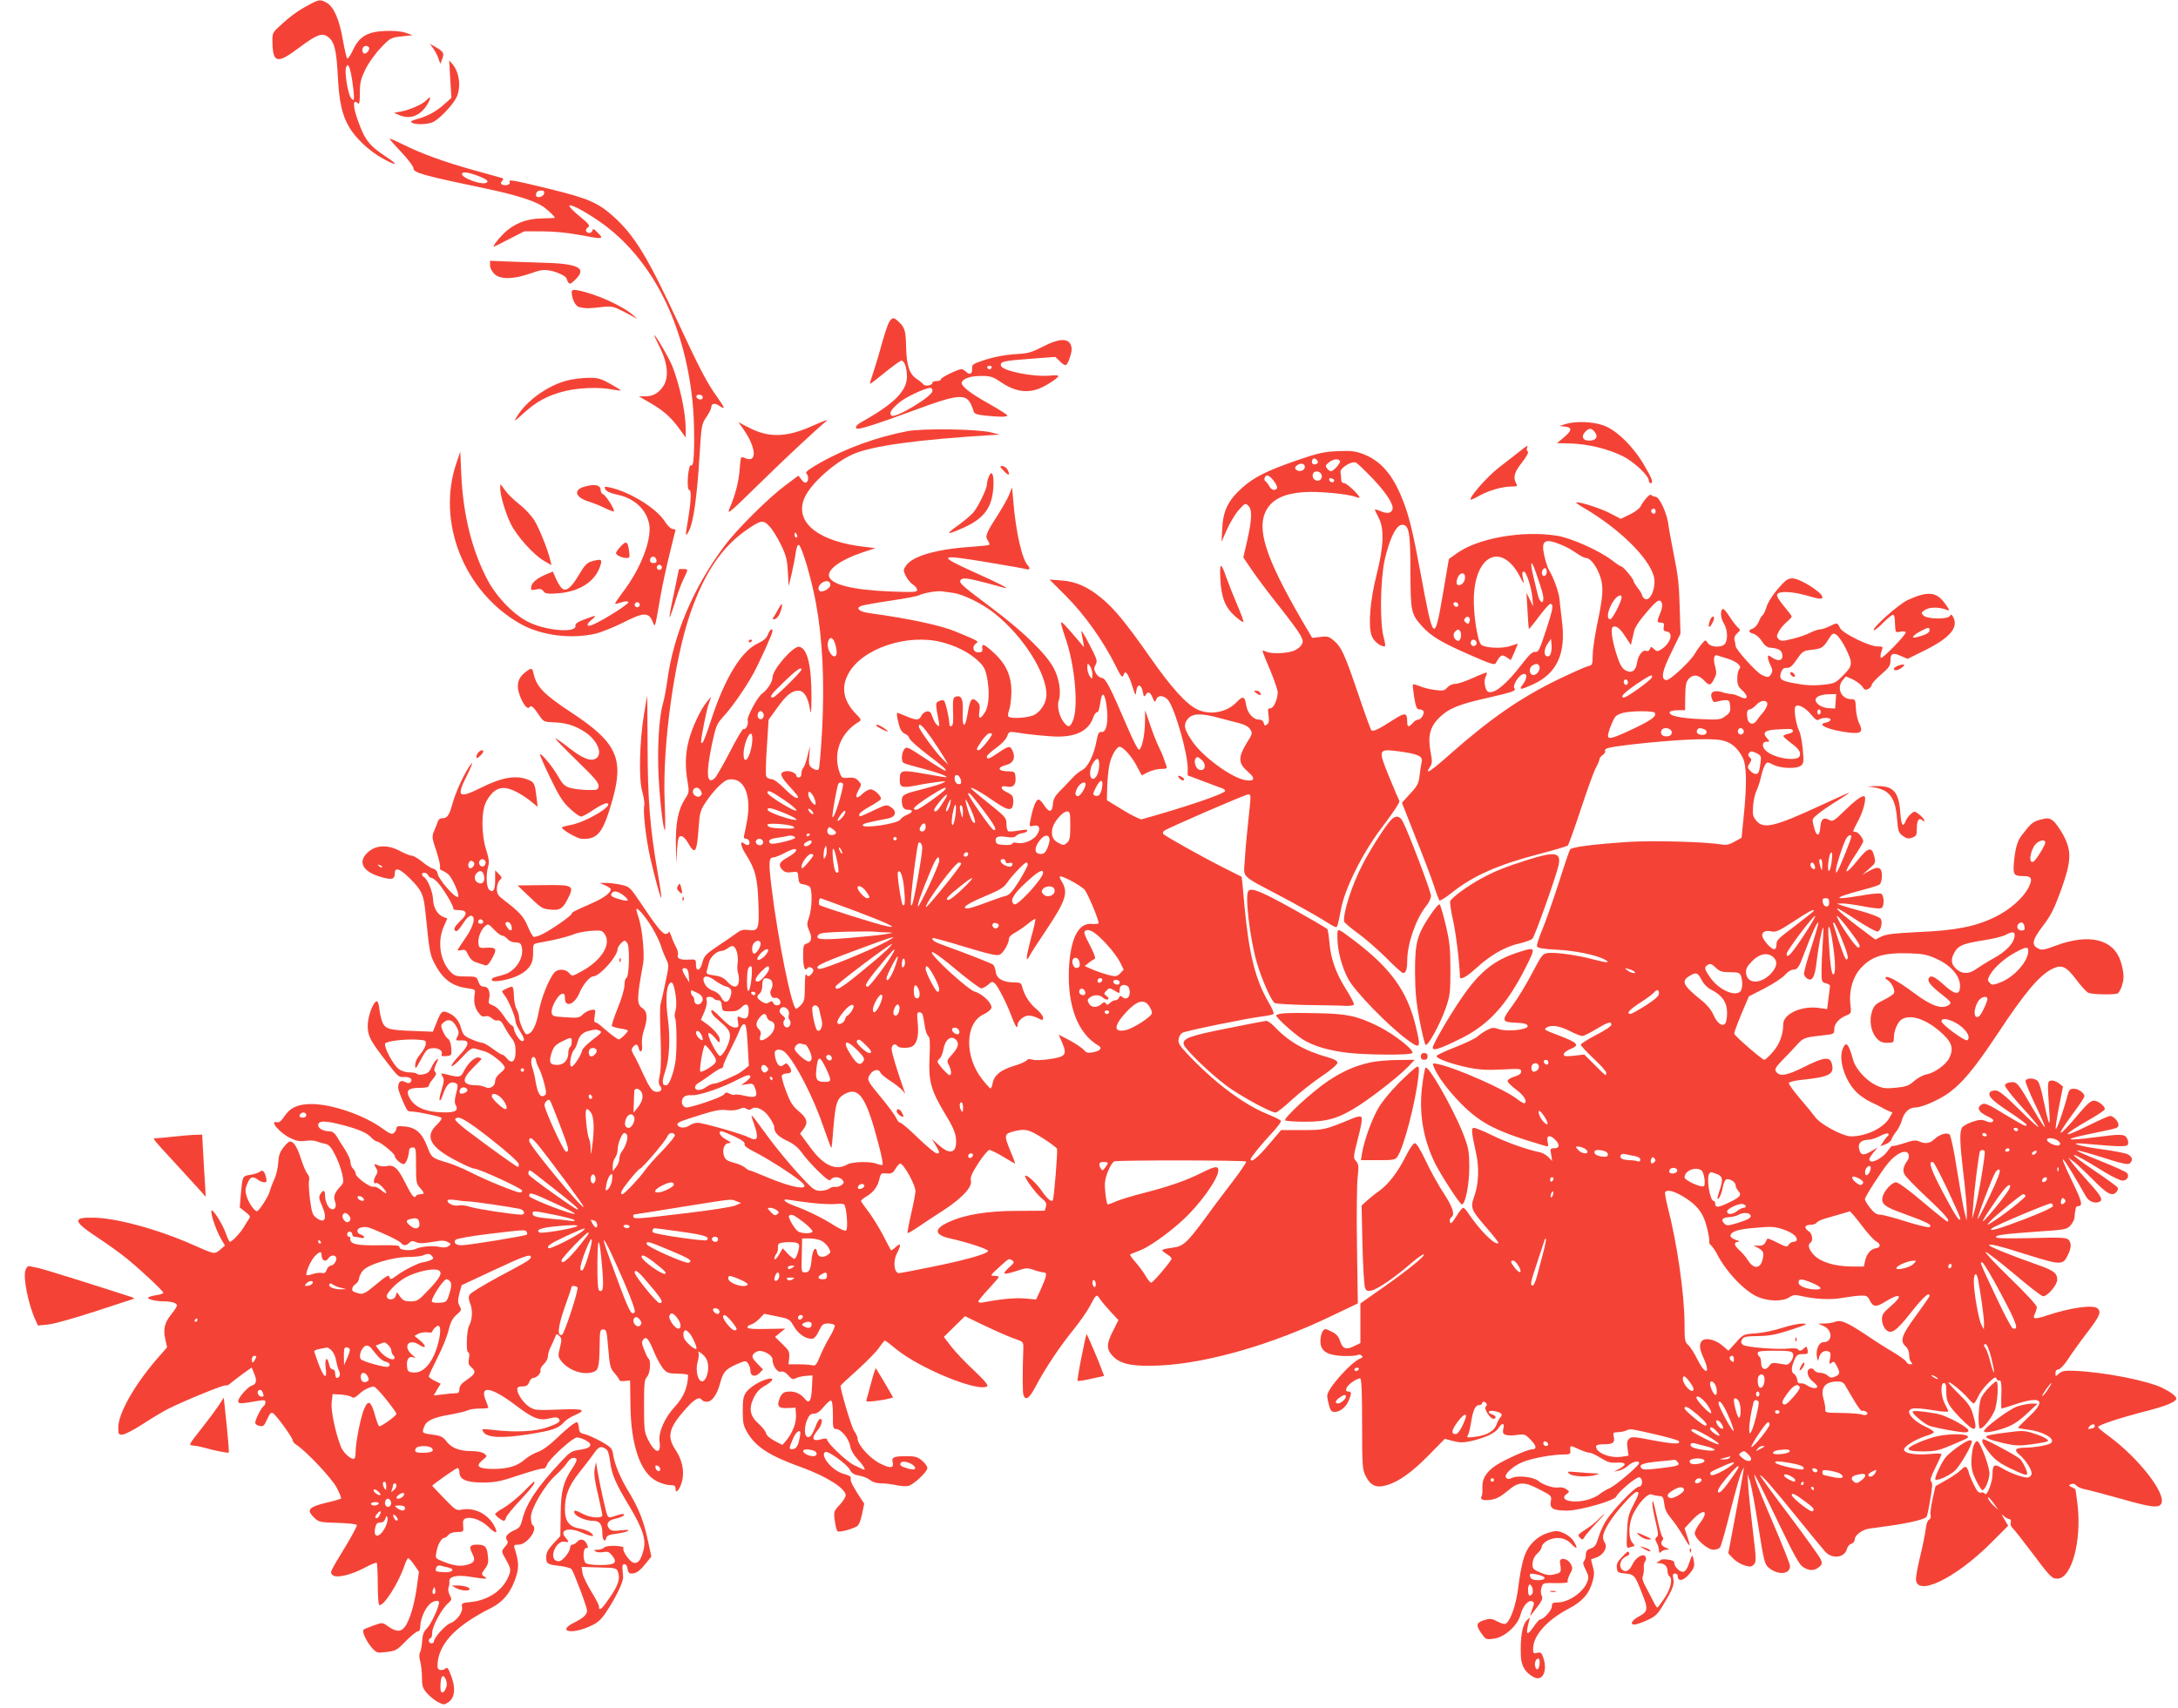<?xml version="1.0" standalone="no"?>
<!DOCTYPE svg PUBLIC "-//W3C//DTD SVG 20010904//EN"
 "http://www.w3.org/TR/2001/REC-SVG-20010904/DTD/svg10.dtd">
<svg version="1.0" xmlns="http://www.w3.org/2000/svg"
 width="1280pt" height="1004pt" viewBox="0 0 1280 1004"
 preserveAspectRatio="xMidYMid meet">
<g transform="translate(0,1004) scale(0.1,-0.1)"
fill="#f44336" stroke="none">
<path d="M1813 10010 c-60 -31 -109 -67 -170 -124 -40 -36 -43 -42 -42 -90 2
-128 27 -134 156 -37 106 79 136 90 171 64 37 -28 49 -76 57 -224 8 -160 25
-235 68 -308 38 -64 117 -138 190 -179 88 -50 106 -46 27 6 -101 66 -127 100
-169 220 -29 84 -27 124 4 93 7 -6 10 17 10 62 0 62 5 82 33 140 18 37 58 93
90 126 55 58 59 60 122 67 l65 7 -40 14 c-26 9 -69 13 -121 11 -105 -4 -154
-33 -191 -115 -14 -30 -29 -51 -33 -46 -4 4 -15 53 -25 108 -20 118 -52 193
-94 218 -38 22 -46 21 -108 -13z m357 -254 c0 -17 -24 -38 -33 -29 -15 15 -6
43 13 43 11 0 20 -6 20 -14z m-101 -183 c6 -39 11 -84 11 -100 0 -25 -1 -26
-16 -11 -18 18 -41 155 -30 183 11 29 22 6 35 -72z"/>
<path d="M2547 9754 c11 -16 25 -42 30 -59 l11 -30 11 29 c13 33 8 42 -40 70
l-33 19 21 -29z"/>
<path d="M2646 9575 l7 -110 -41 -37 c-48 -43 -99 -71 -161 -88 -33 -9 -41
-14 -30 -21 22 -14 97 -11 127 5 41 22 119 106 137 148 25 61 14 143 -25 190
l-20 23 6 -110z"/>
<path d="M2506 9451 c-21 -23 -96 -57 -151 -67 l-40 -7 30 -13 c64 -28 124 -6
165 60 25 41 23 57 -4 27z"/>
<path d="M2290 9224 c0 -4 32 -40 70 -80 39 -41 70 -83 70 -93 0 -27 55 -42
432 -121 158 -33 271 -68 321 -99 32 -19 85 -70 76 -72 -2 -1 -38 -2 -79 -3
-90 -2 -165 -33 -223 -92 -35 -35 -63 -74 -54 -74 1 0 42 20 90 45 l88 45 107
0 c65 0 148 -8 212 -20 146 -28 151 -27 114 11 -22 23 -30 27 -32 15 -4 -18
-28 -21 -37 -5 -4 6 0 16 10 22 14 11 8 19 -49 66 -36 29 -63 57 -60 62 8 14
124 -52 212 -118 282 -215 463 -577 511 -1025 14 -121 14 -358 1 -378 -5 -8
-10 -10 -11 -5 -1 6 -5 -3 -9 -20 -11 -45 -11 -125 0 -125 14 0 12 -60 -5
-165 -19 -114 -18 -118 5 -73 25 47 47 202 61 437 11 180 12 187 40 229 16 23
29 49 29 57 0 23 19 28 45 11 39 -26 38 -19 -8 47 -65 91 -102 163 -236 450
-174 374 -251 501 -372 611 -94 85 -152 110 -382 166 -213 52 -242 57 -232 40
8 -13 -20 -24 -41 -16 -13 5 -14 9 -4 21 10 12 9 16 -1 19 -8 2 -81 23 -162
45 -174 48 -311 98 -419 152 -43 22 -78 36 -78 33z m539 -226 c32 -13 41 -22
33 -30 -22 -22 -161 29 -146 53 7 12 52 3 113 -23z m369 -95 c-4 -22 -48 -31
-48 -10 0 19 10 27 32 27 13 0 18 -6 16 -17z m932 -1199 c0 -9 -7 -14 -17 -12
-25 5 -28 28 -4 28 12 0 21 -6 21 -16z"/>
<path d="M2880 8480 c0 -16 11 -36 26 -51 35 -33 113 -31 210 3 60 22 79 24
118 17 43 -8 96 -34 96 -48 0 -3 5 -13 10 -21 8 -12 14 -10 40 15 73 70 21 96
-200 101 -85 3 -188 6 -227 8 l-73 3 0 -27z"/>
<path d="M3360 8321 c0 -37 22 -81 43 -86 41 -9 52 -9 124 -1 68 8 75 6 135
-24 35 -18 70 -37 79 -43 8 -7 1 1 -15 16 -63 58 -223 130 -333 151 -27 4 -33
2 -33 -13z"/>
<path d="M5226 8148 c-8 -13 -26 -67 -41 -120 -14 -53 -37 -130 -50 -169 -14
-40 -24 -74 -22 -75 2 -2 41 28 87 66 47 38 91 70 98 70 17 0 32 -43 32 -94 0
-85 -77 -161 -269 -268 -32 -18 -41 -38 -18 -38 24 0 120 31 310 101 309 114
334 114 370 -2 4 -11 23 -18 68 -22 83 -9 129 -9 129 1 0 4 -48 35 -107 68
-113 63 -167 106 -161 126 8 23 52 38 114 38 54 0 69 -4 114 -35 81 -55 149
-67 223 -41 41 15 117 64 117 76 0 4 -22 5 -49 2 -100 -9 -283 28 -289 59 -4
24 14 28 175 40 l145 11 30 -29 c33 -31 39 -27 60 40 8 28 8 43 0 62 -18 39
-74 34 -166 -14 -66 -34 -85 -39 -163 -43 -56 -4 -117 -15 -170 -32 -76 -25
-82 -28 -80 -53 2 -31 -15 -40 -36 -18 -9 8 -20 15 -26 15 -21 0 -121 -49
-121 -59 0 -6 -11 -11 -25 -11 -14 0 -25 -4 -25 -9 0 -17 -43 -24 -54 -10 -6
8 -24 22 -39 32 -43 28 -59 78 -62 190 -2 99 -8 115 -54 155 -21 17 -28 15
-45 -10z m602 -269 c-2 -6 -8 -10 -13 -10 -5 0 -11 4 -13 10 -2 6 4 11 13 11
9 0 15 -5 13 -11z m-348 -137 c0 -32 -221 -165 -241 -145 -15 15 -2 36 46 77
40 33 149 84 183 86 6 0 12 -8 12 -18z"/>
<path d="M3877 8000 c48 -96 55 -180 21 -230 -28 -42 -61 -60 -108 -60 l-35 0
55 -32 c83 -47 129 -86 177 -151 l43 -59 0 50 c0 96 -35 258 -79 370 -18 45
-97 182 -106 182 -2 0 13 -32 32 -70z"/>
<path d="M3336 7804 c-115 -28 -246 -122 -300 -216 -18 -29 -13 -27 40 22 76
69 141 105 240 130 82 21 205 26 284 10 25 -4 46 -7 48 -5 2 1 -26 19 -62 39
-56 31 -73 36 -128 35 -34 0 -89 -7 -122 -15z"/>
<path d="M4769 7534 c-146 -65 -252 -68 -365 -9 l-64 33 31 -44 c76 -111 79
-200 5 -166 -23 10 -23 9 -29 -66 -5 -74 -26 -154 -62 -237 -14 -34 14 -9 181
155 155 152 328 313 393 367 13 10 -23 -3 -90 -33z"/>
<path d="M9200 7547 l-35 -11 33 -4 c43 -4 41 -23 -8 -64 l-40 -33 82 -2 c99
-3 216 -31 304 -74 65 -32 154 -115 154 -144 0 -8 5 -15 10 -15 19 0 10 25
-37 105 -63 109 -161 205 -236 233 -64 24 -167 28 -227 9z m174 -49 c20 -28 5
-48 -36 -48 -36 0 -47 24 -23 50 23 26 40 25 59 -2z"/>
<path d="M5330 7505 c-177 -34 -362 -101 -513 -187 -63 -36 -86 -53 -78 -61
14 -14 14 -44 0 -53 -7 -4 -20 3 -29 17 l-18 23 -79 -59 c-99 -74 -283 -257
-356 -355 -184 -247 -299 -520 -336 -795 -6 -44 -17 -105 -26 -135 -23 -82
-33 -267 -24 -432 8 -149 27 -308 37 -308 2 0 2 78 -2 173 -13 326 56 826 151
1102 83 239 186 391 335 493 80 55 94 57 129 19 17 -17 47 -65 67 -106 31 -63
38 -88 42 -160 l5 -86 17 70 c9 39 20 94 24 123 4 31 11 51 18 49 18 -6 74
-196 101 -341 39 -211 51 -458 37 -737 -7 -128 -16 -237 -21 -242 -6 -6 -19
-4 -35 6 -22 15 -24 22 -20 74 l4 58 -14 -58 c-7 -32 -19 -64 -25 -70 -6 -6
-11 -21 -11 -34 0 -14 -6 -23 -15 -23 -8 0 -15 4 -15 10 0 16 -41 32 -66 26
-35 -9 -30 -28 26 -89 28 -30 50 -58 50 -61 0 -19 -32 1 -80 49 -35 35 -63 55
-77 55 -13 0 -27 8 -30 17 -4 9 -2 87 4 174 l10 158 47 65 c55 78 89 106 127
106 34 0 57 -36 69 -109 6 -37 8 -23 9 64 1 188 -23 294 -72 303 -34 7 -157
-134 -157 -180 0 -26 -30 -73 -62 -96 -27 -19 -91 -140 -84 -158 7 -19 -11
-57 -24 -49 -5 3 -41 -57 -80 -134 -40 -77 -80 -147 -90 -156 -47 -42 -52 28
-16 200 24 110 27 119 72 168 51 57 123 160 173 250 35 65 111 232 111 247 0
21 -16 9 -27 -20 -8 -21 -25 -36 -55 -50 -100 -44 -198 -205 -279 -453 -22
-70 -45 -129 -50 -132 -5 -4 -9 -3 -9 2 0 29 33 195 46 228 l14 40 -25 -30
c-38 -44 -92 -161 -109 -235 -19 -77 -20 -150 -5 -236 10 -59 9 -64 -15 -100
-40 -61 -56 -143 -54 -269 l2 -110 5 80 c5 68 9 80 24 80 10 0 27 -16 40 -39
42 -75 53 -59 63 92 6 85 10 99 44 150 20 31 56 74 79 95 35 32 48 38 79 35
71 -6 105 -101 84 -233 -7 -38 -15 -80 -18 -92 -5 -17 -2 -23 9 -23 18 0 30
-27 16 -36 -5 -3 -16 -1 -24 6 -29 24 -24 -11 8 -62 56 -88 69 -139 74 -286 6
-154 1 -167 -59 -159 -30 4 -45 0 -70 -19 -18 -13 -68 -48 -111 -76 -69 -47
-79 -57 -89 -95 -12 -51 -38 -59 -38 -12 0 30 -1 30 -43 28 -49 -3 -71 7 -63
28 3 8 -1 27 -9 41 -8 15 -22 45 -29 67 -8 22 -15 34 -15 28 -1 -7 -9 -13 -19
-13 -20 0 -56 46 -150 187 -60 89 -63 91 -112 102 -28 6 -68 11 -88 11 l-37
-1 33 -14 c17 -8 32 -18 32 -22 -1 -22 -42 -52 -110 -82 -113 -50 -120 -54
-120 -62 0 -11 -115 -91 -168 -118 -24 -13 -49 -20 -56 -18 -6 3 -22 31 -35
63 -24 57 -48 83 -137 151 -37 28 -44 39 -44 68 0 18 7 41 16 50 16 15 15 18
-5 38 l-21 21 0 -56 c0 -60 -11 -78 -35 -58 -17 14 -20 88 -6 137 7 24 4 47
-11 95 -30 93 -30 229 -1 285 33 61 69 86 115 80 39 -5 98 -37 155 -83 l33
-27 -6 49 c-10 87 -13 95 -49 110 -71 29 -153 16 -279 -47 -133 -66 -146 -54
-81 74 25 51 37 81 25 67 -35 -42 -88 -155 -110 -231 -20 -74 -31 -89 -63 -89
-10 0 -20 -8 -23 -17 -3 -10 -13 -35 -22 -56 -15 -36 -14 -41 13 -121 15 -46
24 -89 21 -95 -4 -6 1 -14 11 -18 10 -3 26 -13 37 -22 25 -22 69 -122 58 -133
-13 -13 -112 99 -119 133 -3 18 -13 29 -28 33 -13 3 -42 22 -65 41 -23 19 -50
35 -60 35 -10 0 -43 13 -72 29 -71 37 -140 34 -187 -10 -60 -54 -30 -113 74
-143 67 -20 85 -16 85 19 0 41 30 30 92 -32 68 -69 78 -92 89 -203 25 -244 25
-243 63 -312 43 -77 98 -116 181 -127 43 -6 49 -9 46 -26 -9 -48 -3 -84 18
-114 17 -24 28 -30 43 -25 12 3 27 -1 37 -11 10 -8 22 -15 27 -14 22 4 31 -3
49 -38 11 -21 30 -51 42 -66 17 -21 23 -41 23 -78 0 -59 -22 -76 -51 -41 -9
12 -22 22 -27 22 -6 0 -31 16 -56 35 -26 19 -53 35 -62 35 -8 0 -37 9 -64 21
-42 18 -49 26 -60 64 -13 48 -40 78 -82 94 -31 12 -38 3 -68 -74 l-16 -40 -99
4 c-152 5 -177 11 -195 46 -8 17 -17 53 -20 80 -3 28 -9 50 -15 49 -22 -2 -54
-89 -54 -144 1 -62 12 -84 118 -221 59 -77 66 -83 96 -80 35 2 54 -14 37 -31
-7 -7 -17 -6 -32 2 -25 13 -40 1 -40 -34 0 -20 49 -135 59 -137 3 -1 17 -3 31
-4 46 -4 155 -28 164 -36 5 -4 -8 -23 -28 -42 -73 -69 -37 -133 123 -214 45
-24 90 -43 100 -43 26 0 274 -114 279 -128 2 -7 -3 -12 -12 -12 -23 0 -199 72
-287 117 -42 22 -103 47 -135 57 -95 28 -98 30 -122 93 -30 81 -67 115 -132
121 -40 4 -50 2 -50 -11 0 -8 -7 -20 -15 -27 -12 -10 -24 -5 -64 24 -109 80
-299 146 -421 146 -79 0 -125 -21 -160 -74 -17 -26 -30 -36 -42 -33 -48 13 15
-63 78 -93 35 -17 56 -21 90 -16 24 3 54 2 66 -4 13 -5 35 -11 50 -14 22 -5
35 -20 58 -66 17 -33 35 -83 41 -111 10 -48 10 -52 -14 -77 -31 -35 -39 -57
-28 -85 11 -29 -1 -52 -23 -44 -19 7 -36 47 -36 83 0 29 -11 31 -27 5 -10 -16
-9 -28 7 -63 35 -77 22 -115 -28 -79 -25 18 -29 29 -40 108 -6 48 -9 98 -6
111 4 14 1 30 -8 40 -9 9 -26 49 -38 87 -23 72 -44 105 -65 105 -7 0 -25 -16
-40 -36 -21 -27 -28 -49 -30 -90 -2 -30 -12 -74 -23 -97 -11 -23 -22 -53 -26
-67 -6 -30 -64 -120 -76 -120 -15 0 -50 51 -61 89 -9 30 -8 44 5 74 16 40 31
45 62 22 10 -8 27 -15 37 -15 14 0 16 5 11 27 -9 38 -20 49 -37 35 -7 -6 -32
-14 -55 -18 -48 -7 -47 -7 -57 -120 l-6 -72 33 -26 c29 -22 31 -28 20 -43 -7
-10 -20 -31 -30 -48 -18 -31 -69 -85 -81 -85 -3 0 -14 21 -23 48 -21 59 -80
151 -85 135 -6 -18 25 -110 54 -162 l25 -43 -28 -24 c-34 -28 -30 -29 -159 28
-205 91 -449 158 -585 160 -125 3 -121 -21 18 -113 59 -39 139 -96 177 -127
82 -67 215 -191 215 -202 0 -4 -20 -11 -45 -14 -25 -4 -45 -11 -45 -15 0 -10
50 -21 94 -21 44 0 76 -10 76 -24 0 -6 -14 -28 -31 -49 -41 -50 -51 -88 -38
-148 l11 -49 -62 -71 c-130 -151 -224 -317 -225 -399 0 -42 2 -45 26 -43 14 1
68 29 120 63 52 34 119 74 149 89 100 50 331 144 337 137 4 -3 16 2 27 12 12
10 44 35 73 56 l52 37 15 -36 c17 -40 13 -62 -14 -70 -25 -8 -80 -71 -80 -92
0 -16 12 -16 122 3 31 5 38 4 38 -9 0 -9 -5 -19 -10 -22 -14 -8 -50 -80 -50
-98 0 -8 11 -17 25 -19 22 -5 28 1 45 39 15 33 23 42 34 36 19 -11 116 -144
116 -160 0 -7 10 -19 23 -27 59 -39 206 -195 235 -250 18 -33 29 -62 26 -65
-3 -3 -44 -15 -92 -26 -100 -25 -112 -42 -65 -87 27 -26 35 -27 137 -30 62 -2
111 -7 113 -13 2 -6 -27 -60 -63 -120 -100 -165 -96 -157 -79 -174 20 -20 107
0 190 44 35 19 66 31 69 28 3 -4 6 -59 6 -124 0 -65 4 -120 8 -123 24 -15 117
131 151 237 7 20 16 37 20 37 5 0 21 -18 36 -40 l27 -39 -12 -88 c-14 -104
-43 -202 -72 -238 -24 -30 -51 -28 -101 7 -29 21 -30 21 -81 3 -28 -10 -55
-21 -59 -25 -12 -10 16 -69 49 -107 28 -30 31 -31 86 -24 53 6 62 11 113 64
31 31 62 57 70 57 10 0 15 10 15 30 0 38 24 98 52 127 22 23 58 31 58 13 0
-27 -47 -128 -70 -151 -20 -20 -27 -38 -29 -75 -1 -26 -7 -56 -12 -66 -7 -12
-6 -31 1 -56 5 -20 10 -63 10 -94 0 -49 4 -62 29 -91 16 -18 45 -42 64 -52 33
-17 37 -18 61 -2 42 28 46 90 10 175 -12 29 -16 32 -29 22 -8 -7 -22 -9 -31
-6 -13 5 -15 15 -11 51 16 114 116 214 314 313 66 34 108 83 137 158 27 74 28
102 1 191 -7 20 -4 23 23 23 50 0 117 93 82 115 -5 3 -10 24 -10 46 0 52 83
192 148 249 25 23 54 54 64 70 10 17 26 30 38 30 26 0 25 -12 -5 -59 -55 -82
-69 -136 -70 -273 l-2 -128 -42 -45 c-31 -34 -41 -53 -41 -79 0 -39 7 -43 86
-52 29 -4 58 -12 63 -18 14 -19 91 -223 91 -244 0 -23 -21 -43 -77 -71 -98
-49 -20 -71 87 -24 51 22 68 36 100 83 56 83 104 180 102 210 -1 14 -3 36 -4
50 -2 17 2 25 12 25 9 0 16 -11 18 -27 3 -21 9 -28 25 -28 27 1 48 16 86 64
l29 36 -19 88 c-26 121 -53 190 -109 284 -54 87 -89 172 -97 230 -5 34 -12 41
-71 75 -37 20 -80 39 -97 43 -25 5 -31 11 -33 38 -2 18 -7 32 -11 32 -13 0
-62 -39 -126 -101 -36 -35 -77 -64 -104 -74 -24 -8 -58 -28 -76 -44 -45 -39
-97 -55 -182 -56 -91 0 -112 15 -68 51 29 24 29 25 11 39 -12 9 -42 15 -77 15
-70 0 -117 19 -146 58 -18 24 -33 32 -70 37 -74 10 -74 10 -61 46 13 38 51 56
161 75 43 8 86 18 97 24 10 5 41 10 69 10 28 0 51 2 51 5 0 2 -7 23 -16 45
-36 89 34 77 174 -29 104 -79 142 -94 202 -79 30 8 44 8 53 -1 16 -16 1 -28
-69 -52 -66 -24 -188 -30 -312 -15 -73 8 -73 8 -61 -12 21 -34 111 -38 268
-13 138 22 173 34 206 71 11 13 39 31 63 41 73 32 52 39 -95 33 -128 -5 -140
-4 -171 15 -35 23 -72 75 -72 104 0 12 8 17 30 17 23 0 33 6 40 25 5 14 16 25
24 25 20 0 48 30 42 45 -2 7 6 23 20 36 13 12 24 33 24 45 0 12 6 35 14 51 8
15 19 41 26 57 10 27 12 28 27 13 15 -15 15 -22 4 -68 -12 -47 -12 -53 6 -78
40 -53 122 -84 181 -69 39 10 44 26 46 160 1 86 3 93 21 93 18 0 21 -9 28 -95
11 -126 12 -131 42 -166 14 -16 25 -33 25 -37 0 -5 14 -7 32 -5 l31 3 2 -140
c2 -240 58 -404 155 -452 24 -13 59 -23 77 -23 27 0 33 -4 33 -21 0 -36 26 -5
39 46 14 58 0 124 -40 184 -51 77 -38 129 60 238 53 60 82 76 96 53 3 -5 17
-10 31 -10 28 0 58 42 75 105 18 69 32 85 93 113 57 25 59 25 72 7 8 -10 14
-29 14 -42 0 -33 27 -40 53 -15 l21 22 -34 35 c-28 29 -32 39 -24 53 6 9 20
18 32 20 31 5 82 -25 82 -49 0 -37 28 -78 49 -72 14 3 28 -4 44 -22 19 -23 27
-26 43 -17 11 6 38 12 60 14 l39 3 -3 -70 c-4 -81 -15 -100 -41 -69 -23 29
-54 44 -88 44 -36 0 -49 -9 -62 -43 -17 -44 -5 -57 48 -54 l46 2 3 -43 c3 -45
-20 -105 -59 -152 l-21 -24 -46 24 c-28 15 -48 33 -50 45 -2 11 -22 36 -43 55
-52 46 -60 90 -29 154 15 31 34 52 62 68 51 28 63 52 21 42 -45 -10 -104 -47
-127 -77 -17 -24 -21 -43 -21 -110 0 -71 4 -88 27 -128 50 -85 132 -138 320
-205 146 -53 258 -124 258 -164 0 -10 -16 -36 -35 -56 -35 -37 -36 -40 -29
-93 4 -31 11 -59 17 -63 11 -6 80 11 112 29 12 7 23 32 31 72 l13 62 -40 61
c-21 34 -39 67 -39 75 0 7 0 16 -1 21 -1 4 -20 13 -44 19 -65 19 -138 108
-105 128 15 9 128 -72 144 -104 11 -21 25 -30 54 -35 21 -3 51 -15 65 -26 16
-13 41 -20 69 -20 23 0 63 -5 88 -11 24 -5 55 -7 68 -4 32 8 112 83 112 105 0
10 -14 30 -31 44 -25 21 -41 26 -89 26 -77 0 -91 -6 -84 -35 9 -36 -13 -39
-74 -8 -59 29 -132 110 -132 146 0 10 -9 30 -20 45 -15 20 -80 237 -80 266 0
3 44 44 98 92 53 48 111 107 127 130 17 24 32 43 35 44 3 0 35 -24 71 -54 141
-113 475 -249 529 -216 11 6 -9 30 -76 94 -50 46 -110 110 -134 141 l-43 56
62 61 62 61 118 -57 c65 -31 143 -65 172 -75 53 -18 54 -19 53 -57 -5 -141 -5
-262 1 -276 13 -34 35 -18 72 53 56 106 141 233 219 329 38 47 82 110 98 140
39 74 40 75 61 43 10 -15 39 -49 63 -75 l45 -48 -31 -62 c-41 -79 -41 -111 1
-153 45 -45 117 -59 272 -52 279 13 662 123 1012 292 l153 73 -5 334 c-3 183
-1 367 4 408 7 66 6 77 -10 95 -17 19 -16 24 12 134 20 76 26 118 20 124 -7 7
-25 4 -53 -8 -165 -68 -167 -68 -296 -68 l-123 0 -75 -88 c-64 -76 -104 -107
-104 -83 0 10 66 91 128 157 29 31 52 62 50 68 -2 5 -40 24 -84 42 -139 57
-312 187 -471 357 -43 46 -50 60 -46 83 3 15 13 32 22 36 22 12 390 87 469 96
34 4 64 11 67 15 3 5 -10 35 -29 67 -78 133 -116 285 -142 564 -8 96 -16 174
-17 175 -1 1 -49 25 -107 54 -125 63 -347 187 -355 199 -2 5 1 13 8 18 21 16
476 213 492 213 18 0 18 2 1 -157 -8 -70 -17 -171 -20 -224 -7 -114 -33 -88
214 -219 96 -51 206 -113 243 -136 37 -24 72 -44 77 -44 10 0 12 7 31 105 22
122 129 335 239 479 69 91 110 153 104 158 -2 3 -29 65 -59 139 -68 166 -67
168 58 152 111 -15 141 -29 132 -62 -3 -15 -9 -50 -12 -79 -5 -46 -12 -61 -55
-107 l-49 -54 84 -213 c47 -117 95 -244 107 -283 12 -38 26 -73 29 -78 4 -4
35 15 69 42 128 103 276 168 522 232 85 22 159 44 164 49 5 5 39 100 76 212
37 112 76 221 88 243 12 22 22 45 22 52 0 7 9 18 19 25 10 6 17 17 14 23 -6
17 22 23 167 40 243 27 445 37 515 24 56 -10 96 -43 127 -103 23 -46 25 -159
5 -351 l-12 -120 -40 -22 c-27 -16 -50 -22 -70 -18 -105 17 -400 25 -553 16
-209 -14 -335 -30 -345 -45 -4 -6 -35 -96 -68 -201 -34 -104 -77 -227 -96
-272 -19 -46 -33 -89 -30 -96 4 -10 36 -16 119 -20 105 -5 229 -31 280 -58 37
-20 11 -20 -63 0 -91 25 -223 44 -269 39 -34 -3 -37 -8 -97 -121 -34 -65 -85
-149 -113 -186 -68 -92 -66 -99 17 -103 53 -2 68 -7 71 -19 4 -22 -123 -36
-171 -18 -28 10 -39 9 -68 -6 -18 -9 -44 -27 -57 -39 -13 -11 -71 -39 -130
-62 -58 -22 -108 -46 -109 -51 -5 -15 87 -48 188 -69 64 -13 111 -15 196 -11
105 6 113 5 113 -12 0 -12 -13 -22 -40 -30 -22 -6 -40 -18 -40 -26 0 -7 22
-29 49 -49 46 -34 69 -70 51 -81 -4 -3 -24 9 -45 25 -69 55 -356 182 -464 205
-30 6 -33 5 -27 -11 22 -58 82 -139 161 -220 120 -121 212 -167 499 -251 16
-4 17 -1 11 26 -8 37 13 43 45 11 28 -28 26 -50 -5 -50 -24 0 -26 -2 -19 -37
l6 -38 -21 22 c-12 13 -34 25 -49 29 -79 16 -197 58 -280 99 -51 25 -100 45
-109 45 -18 0 -16 -22 12 -150 19 -84 15 -179 -10 -250 -25 -70 -20 -81 65
-180 45 -51 79 -95 76 -97 -18 -18 -114 79 -183 184 -8 12 -19 23 -24 23 -5 0
-22 -20 -37 -45 -15 -25 -30 -45 -34 -45 -12 0 -10 28 2 35 22 14 7 61 -45
140 -30 45 -77 130 -105 189 -31 66 -55 106 -65 106 -8 0 -30 -30 -51 -72 -47
-96 -104 -170 -160 -210 -26 -18 -59 -45 -74 -59 l-28 -26 5 -229 c3 -126 10
-240 15 -253 7 -20 13 -22 39 -17 35 7 141 80 237 164 35 30 66 51 70 48 9
-10 -114 -108 -289 -229 l-84 -59 0 -116 0 -117 -39 -19 c-47 -23 -66 -15 -82
35 -8 24 -22 39 -50 52 -36 18 -38 18 -51 1 -7 -10 -13 -36 -13 -58 0 -59 40
-84 136 -87 39 -1 76 1 83 6 7 4 18 2 24 -4 7 -7 5 -12 -9 -17 -53 -20 -194
-178 -194 -218 0 -12 5 -38 11 -59 8 -29 15 -37 32 -37 32 0 67 28 83 66 18
43 18 54 -2 54 -26 0 -12 32 25 57 19 13 39 22 45 20 8 -3 11 -89 11 -268 0
-244 2 -267 20 -304 29 -57 61 -73 120 -57 71 19 151 75 253 179 l93 95 49
-13 c39 -10 60 -10 106 0 83 19 140 46 160 75 22 35 37 33 29 -3 -5 -24 -2
-30 15 -36 12 -4 42 -4 67 0 42 6 47 4 79 -29 35 -36 37 -56 6 -56 -25 0 -169
-65 -215 -97 -54 -38 -78 -78 -75 -128 1 -23 -1 -46 -5 -52 -12 -18 11 -26 57
-19 31 5 58 20 95 51 67 57 96 58 191 8 69 -35 70 -37 64 -69 -8 -42 14 -54
98 -54 74 1 279 59 287 83 11 27 121 119 136 113 23 -8 19 -56 -4 -56 -22 0
-150 -133 -193 -200 -16 -25 -36 -69 -44 -98 -13 -44 -21 -56 -45 -64 -22 -8
-29 -16 -29 -37 0 -15 -5 -32 -11 -38 -8 -8 -5 -22 10 -51 17 -33 19 -46 10
-69 -23 -63 -109 -122 -176 -123 -28 0 -33 -4 -33 -24 0 -22 -49 -76 -69 -76
-5 0 -21 -18 -36 -40 -43 -62 -51 -53 -28 35 5 20 5 20 -14 0 -27 -28 -39 -98
-35 -207 2 -61 25 -100 76 -127 52 -28 83 37 55 117 -9 27 -15 31 -35 26 -22
-6 -24 -3 -24 25 0 76 83 169 210 235 80 42 120 88 140 161 10 37 10 54 1 86
-7 23 -11 42 -9 43 2 1 16 6 31 11 40 14 66 59 49 85 -19 31 -15 53 24 118 38
63 144 182 163 182 17 0 14 -12 -21 -79 -28 -55 -33 -75 -36 -158 -4 -87 -3
-96 13 -90 9 4 21 7 27 7 6 0 3 9 -8 21 -26 29 -24 113 5 171 33 66 86 122
108 113 10 -4 29 -8 43 -9 21 -1 26 -7 30 -41 6 -45 11 -54 56 -110 17 -22 45
-65 63 -95 34 -61 39 -57 16 11 l-15 45 44 47 c68 73 104 60 46 -17 -17 -22
-30 -48 -30 -59 0 -30 75 -97 109 -97 16 0 33 6 39 13 6 6 34 104 62 217 29
113 58 216 66 230 l13 25 -4 -30 c-2 -16 -23 -130 -46 -253 l-42 -223 28 -30
c16 -16 46 -35 68 -41 32 -10 40 -9 54 5 15 15 15 30 -5 194 -12 98 -24 214
-27 258 l-5 80 15 -45 c8 -25 30 -144 49 -265 33 -207 37 -221 62 -242 55 -44
124 -38 124 11 0 11 -45 125 -99 251 -55 127 -102 244 -106 260 l-6 30 17 -30
c10 -16 68 -136 130 -265 87 -181 119 -239 141 -252 36 -23 65 -23 93 0 18 14
20 22 11 44 -5 14 -89 131 -185 259 -97 128 -174 234 -172 236 7 7 74 -70 221
-252 75 -93 149 -182 163 -198 41 -43 113 -34 126 17 3 14 15 28 26 31 11 3
20 15 20 25 0 25 44 58 84 64 17 2 69 10 116 16 127 18 218 40 224 56 3 8 13
55 21 106 12 70 13 93 4 99 -8 5 -2 27 25 81 20 40 36 76 36 80 0 4 -29 5 -64
1 -89 -8 -156 3 -156 26 0 19 67 60 132 81 21 6 40 15 43 20 3 5 -16 18 -42
30 -66 29 -115 77 -101 99 11 17 42 17 181 -5 26 -3 47 -4 47 0 0 3 -9 23 -20
43 -24 45 -27 123 -6 123 11 0 15 -13 14 -49 0 -62 11 -82 85 -159 87 -88 104
-82 71 27 -12 42 -29 65 -81 116 -37 36 -65 67 -62 69 7 7 82 -55 114 -92 15
-18 30 -32 34 -32 5 0 16 18 26 39 9 21 36 58 60 81 35 34 43 39 49 25 3 -9
10 -13 16 -10 11 7 15 -33 11 -112 -1 -29 0 -53 3 -53 3 0 39 11 80 25 153 51
184 24 82 -71 -36 -34 -66 -64 -66 -67 0 -2 26 -7 58 -11 71 -8 142 -41 142
-66 0 -13 -13 -20 -57 -29 -31 -6 -75 -11 -97 -11 -63 0 -73 -12 -37 -42 35
-30 71 -85 71 -110 0 -9 -8 -19 -19 -23 -20 -6 -106 24 -158 56 -42 26 -53 18
-53 -35 0 -48 -33 -135 -45 -117 -4 7 -14 9 -23 7 -13 -4 -24 8 -45 52 -15 32
-27 63 -27 68 0 5 -5 16 -10 24 -8 12 -14 10 -37 -12 -15 -15 -55 -42 -88 -60
l-60 -34 -17 -74 c-9 -41 -15 -84 -12 -96 3 -13 0 -23 -9 -27 -8 -3 -17 -26
-20 -59 -4 -29 -18 -99 -32 -156 -14 -57 -25 -117 -25 -133 0 -109 229 0 438
208 l104 104 -22 37 c-20 33 -20 35 -3 19 11 -9 25 -17 32 -17 8 0 11 -8 8
-20 -3 -10 2 -25 10 -32 8 -6 55 -66 105 -132 117 -156 126 -166 159 -166 83
0 143 218 119 432 -6 51 -12 93 -13 94 -1 0 -11 6 -22 12 -19 10 -19 11 -2 18
11 4 23 1 30 -9 7 -8 28 -17 47 -21 19 -3 117 -29 217 -57 181 -52 224 -56
236 -25 24 62 -137 266 -307 392 -36 26 -66 51 -66 55 0 12 120 52 298 98 108
28 162 52 162 70 0 13 -31 37 -79 61 -88 44 -346 95 -523 102 -53 2 -70 -1
-87 -16 -21 -19 -21 -19 -21 2 0 14 6 22 18 22 10 1 34 27 57 62 22 34 73 105
113 157 72 95 82 117 60 139 -24 24 -158 6 -299 -41 -72 -24 -88 -22 -69 12 5
11 10 28 10 38 0 10 -66 82 -157 170 -87 84 -151 153 -143 153 8 0 84 -59 169
-130 84 -72 160 -130 168 -130 27 0 83 66 83 97 0 39 -19 54 -115 88 -159 56
-285 107 -285 115 0 11 55 -2 241 -61 181 -56 194 -56 222 4 21 43 21 71 3 90
-12 12 -50 14 -220 9 -141 -3 -206 -2 -206 6 0 12 47 18 255 33 151 10 161 12
183 35 12 14 23 35 24 47 0 12 2 27 3 32 2 6 3 16 4 23 0 6 7 12 15 12 28 0
22 27 -37 148 -96 199 -61 160 82 -91 16 -29 50 -43 76 -33 28 10 15 35 -61
118 -41 46 -85 96 -97 113 l-22 30 30 -22 c17 -12 68 -60 115 -107 85 -87 115
-102 140 -71 6 8 9 19 5 24 -3 6 -59 47 -124 91 -200 135 -167 134 51 -2 43
-26 89 -48 102 -48 27 0 42 26 26 45 -6 7 -77 39 -157 71 -81 32 -142 59 -136
61 6 2 74 -17 153 -42 110 -35 145 -43 156 -34 20 17 17 37 -8 52 -13 8 -85
22 -161 32 -141 19 -203 42 -86 31 201 -18 239 -18 245 -3 3 9 1 25 -6 36 -13
25 -35 26 -185 6 -191 -25 -196 -13 -10 24 145 30 145 30 145 50 0 20 -30 51
-49 51 -8 0 -65 -25 -127 -56 -174 -86 -161 -60 24 45 39 23 72 46 72 51 0 19
-40 50 -64 50 -18 0 -41 -20 -89 -77 -123 -148 -145 -150 -37 -3 39 52 70 99
70 106 0 19 -35 44 -63 44 -22 0 -28 -6 -37 -42 -21 -81 -62 -199 -68 -194 -3
3 5 60 18 127 l24 122 -24 19 c-13 10 -33 18 -44 16 -24 -3 -24 -4 -13 -173 8
-115 -1 -99 -34 60 -12 62 -26 105 -36 113 -22 16 -62 16 -69 -1 -2 -7 23 -71
57 -141 34 -70 59 -129 57 -132 -3 -2 -34 46 -69 106 -90 155 -95 162 -133
158 -18 -2 -32 -9 -33 -18 -2 -8 42 -64 97 -125 55 -60 100 -114 100 -119 0
-6 -51 40 -113 102 -86 85 -120 112 -140 112 -14 0 -29 -5 -32 -10 -14 -23 11
-48 110 -114 58 -38 105 -73 105 -78 0 -14 -12 -8 -134 65 -88 54 -112 65
-127 56 -34 -18 -23 -45 27 -69 33 -15 44 -24 36 -32 -8 -8 -19 -7 -41 2 -25
10 -38 9 -81 -5 -27 -9 -55 -25 -60 -35 -15 -27 -12 -94 10 -280 11 -91 19
-187 19 -215 l-1 -50 -14 55 c-7 30 -27 143 -44 250 -17 111 -36 197 -43 202
-18 12 -59 -1 -88 -28 -27 -26 -55 -30 -92 -13 -18 8 -37 6 -86 -11 -35 -11
-66 -19 -68 -16 -3 3 -15 -9 -27 -27 -27 -40 -90 -77 -106 -61 -8 8 -3 20 17
45 l28 34 -39 -23 c-46 -27 -61 -24 -70 14 -9 33 13 54 55 54 15 0 45 10 68
22 22 12 44 18 48 14 4 -4 3 -10 -3 -14 -5 -4 -17 -19 -26 -33 l-17 -27 29 11
c17 6 33 19 36 29 3 10 15 30 28 46 12 15 28 46 34 69 14 47 43 73 82 73 35 1
126 40 182 78 87 60 160 147 303 363 152 230 237 331 309 370 61 32 88 21 149
-61 27 -36 58 -70 70 -76 17 -9 134 -13 169 -5 16 3 38 62 38 99 0 22 -7 63
-17 91 -42 130 -184 165 -379 93 -69 -26 -85 -29 -105 -18 -42 20 -36 51 27
133 47 62 66 99 106 209 62 173 64 230 14 325 -19 35 -46 73 -60 84 -24 17
-31 18 -74 7 -45 -12 -55 -20 -111 -93 -26 -33 -39 -81 -46 -169 -5 -62 2 -70
58 -70 47 0 54 -16 29 -67 -33 -63 -110 -131 -198 -174 -115 -56 -233 -79
-449 -88 -141 -7 -188 -12 -217 -26 l-37 -18 -72 54 c-92 68 -163 129 -151
129 6 0 58 -32 117 -71 59 -38 113 -68 121 -65 18 7 29 55 17 75 -6 9 -52 27
-104 42 -52 14 -107 30 -124 36 l-30 11 35 1 c19 0 76 -8 127 -18 64 -12 96
-14 103 -7 16 16 12 76 -6 83 -9 3 -60 -1 -113 -11 -122 -21 -163 -21 -106 0
22 8 76 24 120 35 44 11 86 25 93 31 6 6 12 28 12 50 0 50 -21 59 -74 29 l-41
-23 40 35 c38 33 39 36 30 73 -15 60 -36 55 -101 -27 -32 -40 -60 -67 -62 -60
-2 7 19 47 47 88 28 42 51 81 51 87 0 19 -30 56 -46 56 -18 0 -19 -3 21 74 30
59 47 136 29 136 -17 0 -57 -30 -115 -87 -60 -59 -69 -64 -89 -53 -33 18 -48
6 -52 -41 -4 -59 -23 -60 -37 -2 -13 48 -13 48 21 76 18 16 69 51 113 78 43
27 76 49 72 49 -4 0 -75 -32 -159 -71 -281 -130 -345 -146 -388 -91 -19 23
-21 36 -17 87 3 33 12 73 21 90 8 16 20 53 26 81 6 28 17 59 24 69 12 17 14
16 47 0 43 -23 139 -26 164 -5 15 12 16 25 10 94 -4 44 -13 92 -20 106 -20 40
-35 133 -23 147 14 17 58 -6 95 -51 21 -26 32 -33 43 -26 23 15 72 12 68 -2
-3 -7 -15 -14 -27 -16 -64 -10 23 -46 141 -59 67 -7 79 6 54 56 -9 17 -17 55
-19 86 -2 52 -4 55 -28 55 -57 0 -87 65 -51 110 l20 24 41 -18 c22 -11 48 -30
56 -43 13 -19 19 -21 35 -13 11 6 20 17 20 24 0 8 25 35 55 61 46 39 55 52 55
80 0 44 14 51 61 29 l40 -17 103 51 c146 73 197 133 165 194 -9 17 -13 18 -20
7 -13 -21 -134 -19 -155 3 -15 15 -14 17 10 33 27 18 86 17 130 -1 16 -6 13 2
-14 39 -49 69 -102 74 -220 19 -54 -26 -210 -165 -198 -177 3 -3 29 17 57 46
28 28 55 49 58 45 7 -7 8 -11 11 -73 2 -31 4 -32 32 -26 17 3 30 1 30 -4 0
-17 -138 -158 -146 -150 -4 4 -3 21 3 37 11 30 11 30 -25 30 -48 1 -203 77
-218 108 -16 33 -17 33 -59 12 -22 -11 -48 -20 -60 -20 -11 0 -36 -9 -56 -19
-20 -11 -66 -27 -103 -36 -60 -15 -70 -15 -83 -2 -13 13 -13 18 1 45 8 16 29
41 46 55 16 14 30 29 30 33 0 4 -21 31 -46 61 -27 32 -44 59 -40 68 8 22 86
19 171 -5 79 -23 95 -24 95 -10 0 27 -132 110 -175 110 -28 0 -41 -9 -87 -62
-32 -37 -59 -81 -66 -105 -7 -23 -17 -45 -22 -48 -6 -4 -17 -21 -24 -40 -8
-18 -24 -36 -35 -40 -29 -9 -26 -23 5 -31 14 -4 36 -23 48 -43 15 -24 32 -37
47 -38 47 -4 67 -13 72 -35 11 -40 -19 -51 -61 -22 -20 14 -22 14 -22 -1 0 -9
7 -29 15 -46 12 -22 13 -34 5 -49 -13 -24 -22 -25 -60 -5 -32 17 -150 148
-150 168 0 6 -3 22 -6 33 -4 14 1 28 15 41 21 19 21 20 2 37 -10 9 -31 37 -47
62 -15 24 -32 44 -36 44 -19 0 -18 -49 1 -81 23 -37 27 -89 11 -120 -15 -27
-84 -27 -103 1 -14 20 -14 20 -34 -3 -11 -12 -30 -38 -42 -59 -30 -50 -149
-160 -169 -156 -33 6 -24 53 31 164 l53 109 -3 110 c-5 182 -8 214 -37 360
-15 77 -29 151 -30 165 -7 68 -53 170 -77 170 -10 0 -21 5 -24 10 -7 11 -43
-28 -64 -68 -7 -12 -35 -34 -64 -47 l-52 -25 -59 31 c-55 30 -194 74 -203 65
-2 -2 18 -16 44 -31 206 -120 381 -290 412 -402 18 -64 -23 -159 -56 -131 -7
6 -13 15 -13 20 0 5 -11 24 -25 42 -14 18 -25 36 -25 41 0 12 -61 85 -71 85
-5 0 -30 16 -56 37 -77 58 -240 131 -324 144 -202 32 -467 -15 -589 -105 l-45
-32 -35 -205 c-50 -292 -56 -287 -130 115 -48 258 -70 348 -109 444 -58 145
-128 224 -230 263 -47 18 -71 20 -151 17 -80 -4 -117 -12 -235 -53 -180 -62
-258 -101 -329 -166 -79 -72 -108 -133 -113 -234 l-4 -80 32 73 c18 40 49 92
70 115 36 40 38 41 55 24 24 -22 22 -81 -7 -208 l-22 -96 51 -75 c28 -42 99
-136 157 -209 59 -74 116 -151 127 -172 18 -35 18 -41 4 -62 -9 -13 -33 -29
-53 -34 -49 -14 -129 -14 -154 -1 -10 6 -19 7 -19 3 0 -5 20 -55 45 -113 24
-58 44 -116 44 -130 -1 -43 -25 -95 -43 -94 -14 2 -16 -5 -11 -40 5 -31 3 -45
-8 -54 -12 -10 -16 -9 -20 8 -3 13 -13 20 -29 20 -34 0 -69 41 -75 89 -7 48
-20 51 -54 15 -56 -61 -158 -81 -233 -44 -64 30 -154 130 -276 305 -144 205
-208 283 -284 347 -82 68 -152 100 -239 106 l-69 5 99 -99 c106 -106 218 -263
289 -407 33 -67 40 -74 47 -55 7 18 10 20 21 7 7 -8 21 -41 31 -74 18 -56 20
-58 23 -27 5 44 29 42 38 -4 5 -29 9 -33 16 -20 14 24 28 19 42 -16 12 -27 14
-29 20 -12 10 33 54 27 77 -10 42 -68 109 -310 109 -391 l0 -43 93 -35 c50
-19 100 -38 110 -41 9 -3 17 -10 17 -15 0 -16 -224 -93 -490 -167 -9 -2 -58
22 -110 54 l-95 58 2 77 c1 43 7 102 13 132 11 51 41 105 60 105 20 0 69 -54
98 -108 l32 -60 37 19 c21 10 55 19 76 19 33 0 38 3 32 18 -4 9 -11 28 -15 42
-4 14 -17 44 -29 68 -12 23 -35 81 -51 129 l-30 88 -1 -70 c-1 -77 -18 -157
-35 -162 -6 -2 -37 58 -69 134 -101 236 -128 288 -150 288 -10 0 -26 12 -34
27 -13 22 -13 30 -2 51 12 22 8 33 -39 123 -28 54 -48 86 -45 70 3 -15 8 -42
11 -60 l5 -31 -38 45 c-78 91 -91 105 -97 100 -2 -3 9 -43 25 -89 56 -158 78
-405 45 -486 -17 -40 -26 -43 -49 -17 -30 33 -47 98 -35 133 16 47 3 131 -29
191 -47 87 -175 211 -359 350 -183 137 -199 151 -189 168 10 16 41 12 145 -15
52 -14 104 -28 115 -31 36 -9 -36 28 -179 92 -221 100 -212 107 76 59 117 -19
221 -38 231 -41 18 -6 23 6 8 22 -34 34 -71 195 -86 379 l-7 80 -16 -40 c-8
-22 -40 -78 -69 -124 -69 -107 -75 -123 -57 -149 8 -11 11 -23 7 -25 -5 -3
-54 -8 -111 -12 -199 -13 -342 -55 -378 -111 -16 -23 -16 -28 -1 -59 9 -19 28
-42 42 -51 14 -9 25 -23 25 -32 0 -13 -20 -14 -157 -9 -223 9 -352 41 -361 91
-8 40 71 96 192 137 l81 27 -60 7 c-272 30 -414 141 -360 281 31 83 175 214
288 264 111 49 378 86 822 113 l40 2 -50 13 c-76 20 -402 25 -495 7z m2414
-186 c-8 -14 -34 -11 -34 4 0 8 3 17 7 20 9 9 34 -13 27 -24z m131 11 c6 -10
-38 -60 -53 -60 -5 0 -16 7 -23 16 -11 14 -10 19 10 35 25 21 56 25 66 9z
m194 -105 c79 -83 125 -154 114 -181 -8 -21 -32 -25 -69 -9 -19 8 -34 12 -34
9 0 -3 10 -24 22 -47 34 -64 30 -169 -11 -332 -38 -148 -51 -300 -31 -359 10
-33 50 -66 78 -66 5 0 2 24 -6 53 -24 85 -20 339 6 457 29 126 68 205 102 205
41 0 49 -44 49 -278 1 -232 4 -247 68 -318 53 -59 115 -96 282 -169 116 -51
145 -61 151 -49 29 50 36 54 63 36 l26 -17 21 46 c11 26 20 48 20 49 0 2 -19
-4 -42 -12 -48 -17 -149 -13 -173 7 -22 18 -48 189 -43 288 12 250 171 312
274 106 15 -31 22 -39 18 -21 -10 44 -10 56 1 57 14 3 46 -94 51 -155 l4 -50
-19 40 -20 40 6 -105 c3 -58 7 -106 8 -108 1 -1 28 31 59 73 31 41 61 75 66
75 22 0 18 -27 -23 -152 -39 -118 -46 -133 -64 -130 -16 2 -36 -16 -81 -75
-89 -115 -160 -174 -195 -160 -19 7 -29 64 -16 89 6 11 9 22 6 24 -2 2 -38
-12 -80 -31 -42 -19 -88 -35 -104 -35 -17 0 -36 -9 -47 -21 -16 -19 -25 -21
-71 -15 -29 3 -69 13 -90 22 -20 8 -39 13 -41 11 -3 -2 1 -36 7 -76 10 -57 15
-71 30 -71 10 0 21 -4 24 -10 9 -14 -13 -50 -30 -50 -9 0 -23 -9 -32 -20 -24
-27 -33 -25 -33 8 0 53 -12 55 -78 13 -86 -56 -123 -74 -132 -64 -5 4 -40 101
-78 214 -80 236 -99 276 -144 314 -28 24 -38 26 -79 21 l-47 -6 -60 102 c-217
374 -271 544 -207 654 36 61 105 93 217 101 84 6 258 -10 305 -28 13 -5 23 -6
23 -4 0 14 -75 85 -90 85 -12 0 -18 8 -18 23 0 12 -2 31 -4 41 -4 25 68 69 92
56 9 -5 53 -47 99 -95z m-401 66 c-4 -20 -36 -27 -52 -11 -8 8 -6 15 7 25 23
17 49 9 45 -14z m100 -47 c4 -26 -26 -40 -45 -21 -8 7 -11 21 -7 31 9 24 48
17 52 -10z m-279 -35 c12 -16 19 -34 16 -39 -11 -17 -34 -11 -46 13 -7 12 -16
25 -22 28 -15 10 0 40 16 33 8 -3 24 -18 36 -35z m352 6 c-1 -15 -24 -12 -29
3 -3 9 2 13 12 10 10 -1 17 -7 17 -13z m1889 -180 c0 -8 -4 -15 -9 -15 -13 0
-22 16 -14 24 11 11 23 6 23 -9z m-5046 -140 c3 -8 1 -15 -4 -15 -6 0 -10 7
-10 15 0 8 2 15 4 15 2 0 6 -7 10 -15z m4488 -56 c29 -11 70 -34 92 -50 22
-16 48 -29 57 -29 26 0 64 -51 84 -111 20 -63 17 -111 -21 -291 -13 -64 -24
-142 -24 -172 0 -52 -2 -56 -27 -62 -16 -4 -95 -39 -178 -79 -219 -107 -393
-227 -627 -433 -124 -110 -157 -131 -124 -80 13 20 14 33 4 84 -18 97 -5 150
50 205 55 54 116 79 277 115 154 35 178 43 165 58 -13 16 27 79 53 84 24 5 22
-29 -4 -62 -25 -32 -15 -33 54 -2 148 65 202 184 176 381 -6 50 -13 106 -14
125 -3 37 -37 130 -60 166 -8 12 -20 49 -28 82 -22 95 -2 110 95 71z m-145
-166 c37 -109 43 -129 43 -152 0 -37 -24 -19 -33 25 -5 21 -15 64 -23 95 -25
100 -17 119 13 32z m63 8 c0 -23 -16 -36 -25 -21 -9 14 1 40 15 40 5 0 10 -9
10 -19z m-480 -34 c0 -25 -17 -47 -37 -47 -16 0 -17 24 -3 51 15 27 40 24 40
-4z m-3730 -46 c0 -19 -45 -45 -61 -36 -16 10 -10 33 12 49 25 17 49 11 49
-13z m720 -46 c61 -8 177 -65 248 -123 166 -134 302 -348 302 -476 0 -45 -31
-96 -71 -118 -36 -19 -143 -25 -153 -9 -4 5 -1 22 5 38 6 15 12 62 13 103 1
95 -31 168 -106 235 -56 51 -69 55 -65 23 2 -18 -3 -23 -23 -23 -31 0 -40 33
-15 52 19 13 22 12 -115 69 -87 37 -271 77 -512 110 -58 8 -82 29 -47 42 13 5
91 19 173 31 81 12 157 26 168 32 25 13 105 27 133 23 11 -1 40 -6 65 -9z
m3930 -26 c0 -25 -54 -129 -66 -129 -42 0 17 139 59 140 4 0 7 -5 7 -11z m237
-35 c3 -10 1 -31 -6 -48 -25 -61 -25 -66 -1 -66 18 0 21 -4 18 -24 -4 -20 0
-26 16 -28 43 -6 25 -68 -29 -104 -24 -15 -27 -15 -44 0 -17 16 -19 16 -25 0
-4 -10 -12 -14 -22 -10 -21 8 -47 -27 -54 -73 -7 -46 -32 -61 -68 -41 -20 12
-32 33 -49 85 -28 86 -39 160 -25 169 19 11 42 -6 74 -56 l33 -50 6 29 c4 15
10 40 13 55 3 15 24 49 45 75 87 106 105 120 118 87z m-1197 -10 c0 -17 -22
-14 -28 4 -2 7 3 12 12 12 9 0 16 -7 16 -16z m66 -99 c-5 -14 -9 -15 -21 -5
-12 10 -13 16 -4 27 15 18 34 1 25 -22z m2704 -50 c0 -15 -24 -28 -77 -41 -36
-9 -22 11 25 36 45 24 52 24 52 5z m-2756 -11 c8 -22 -3 -56 -17 -51 -22 7
-31 35 -18 51 17 20 27 20 35 0z m2263 -95 c43 -88 42 -103 -15 -159 -44 -45
-51 -48 -115 -55 -67 -7 -111 -4 -195 13 -57 12 -67 23 -55 59 8 21 16 28 34
27 18 -1 32 10 59 50 33 48 39 51 85 56 61 7 69 11 101 62 24 37 27 39 47 26
12 -8 36 -43 54 -79z m-5937 20 c6 -23 9 -48 6 -56 -15 -38 -61 28 -50 72 9
38 32 30 44 -16z m625 16 c81 -21 154 -57 207 -104 35 -31 47 -50 56 -91 19
-83 16 -177 -9 -216 -27 -45 -41 -43 -33 4 4 29 2 43 -11 55 -33 34 -44 20
-59 -72 -15 -88 -32 -80 -28 12 4 78 -8 104 -43 91 -14 -6 -16 -19 -14 -87 3
-57 0 -82 -9 -85 -6 -2 -12 0 -12 5 0 36 -23 139 -33 145 -6 3 -20 2 -30 -4
-20 -10 -20 -12 0 -118 5 -31 4 -34 -10 -22 -9 8 -21 29 -27 48 -9 28 -17 34
-33 32 -12 -2 -26 -13 -32 -25 -12 -28 -30 -29 -90 -3 -26 11 -49 20 -52 20
-7 0 6 -67 19 -96 6 -13 19 -26 29 -29 10 -3 21 -15 24 -26 4 -11 51 -53 105
-94 95 -72 120 -95 104 -95 -5 0 -57 32 -117 72 -104 69 -110 71 -123 53 -16
-22 -19 -71 -3 -80 5 -4 60 -20 122 -36 106 -28 169 -56 102 -45 -17 3 -74 13
-128 22 -108 18 -118 16 -119 -35 -2 -50 10 -55 98 -38 44 9 102 18 129 21 49
5 49 5 20 -9 -16 -7 -70 -23 -120 -36 -102 -25 -115 -32 -115 -64 0 -39 11
-55 36 -55 33 0 30 -15 -6 -30 -17 -7 -34 -19 -39 -28 -14 -24 -221 -55 -221
-33 0 9 22 15 150 40 45 9 53 42 16 66 -25 17 -28 16 -102 -19 -87 -41 -84
-40 -84 -23 0 7 27 27 60 45 33 18 62 38 66 43 9 15 -36 59 -60 59 -11 0 -32
-12 -48 -27 -35 -34 -47 -23 -23 21 19 34 19 35 0 56 -15 16 -29 21 -59 18
-37 -3 -40 -1 -52 32 -40 112 5 232 112 296 18 11 17 14 -18 50 -72 75 -86
154 -42 234 80 148 346 237 549 185z m3141 4 c10 -17 -13 -36 -27 -22 -12 12
-4 33 11 33 5 0 12 -5 16 -11z m439 -66 c-4 -16 -11 -23 -23 -21 -21 5 -19 42
6 78 l17 25 3 -29 c2 -15 1 -39 -3 -53z m1032 -33 c54 -15 92 -45 76 -61 -7
-7 -13 -33 -13 -57 0 -36 5 -49 32 -73 38 -36 27 -58 -18 -34 -16 8 -37 15
-48 15 -10 0 -36 5 -58 12 -48 14 -72 -2 -57 -40 7 -19 13 -22 31 -16 13 4 34
8 48 8 22 1 25 -4 28 -35 3 -32 -2 -40 -28 -59 -29 -21 -39 -22 -148 -17 -119
5 -186 20 -179 41 2 6 23 11 47 11 l43 0 1 81 c1 65 5 86 20 103 26 29 57 26
91 -9 31 -33 38 -32 60 11 13 24 14 37 5 70 -13 47 -7 74 14 66 8 -3 32 -11
53 -17z m-3727 -94 c-1 -29 -1 -30 -15 -12 -8 11 -15 34 -15 50 1 29 1 30 15
12 8 -11 15 -34 15 -50z m2628 43 c4 -23 -23 -53 -42 -46 -21 8 -21 43 2 56
21 13 36 9 40 -10z m-4338 -15 c0 -13 -154 -164 -167 -164 -25 0 -13 17 66 93
70 68 101 90 101 71z m4998 -46 c-6 -17 -146 -118 -164 -118 -26 0 -2 26 73
78 79 53 98 62 91 40z m-143 -38 c-5 -8 -11 -8 -17 -2 -6 6 -7 16 -3 22 5 8
11 8 17 2 6 -6 7 -16 3 -22z m-3061 -134 c11 -88 -1 -152 -30 -149 -17 2 -21
-7 -31 -58 -15 -80 -51 -151 -85 -167 -15 -7 -42 -29 -60 -50 -18 -20 -50 -53
-70 -73 -27 -27 -38 -47 -40 -75 -4 -50 -22 -53 -50 -10 -13 20 -28 36 -34 36
-14 0 -30 -37 -44 -100 -13 -61 -13 -61 15 -54 33 8 43 -17 20 -52 -21 -33
-78 -57 -116 -49 -17 4 -29 2 -29 -4 0 -6 -20 -9 -47 -8 -38 2 -48 6 -51 21
-5 26 12 34 64 26 31 -5 47 -3 55 6 6 7 22 14 36 16 15 2 28 8 30 14 3 8 -10
9 -47 2 -28 -5 -57 -7 -63 -5 -7 2 -12 21 -12 42 0 37 -4 42 -106 124 -59 47
-106 87 -104 89 6 6 69 -30 143 -82 83 -57 107 -56 107 5 0 29 -5 36 -38 52
-42 20 -40 42 3 33 36 -7 52 12 48 56 -3 32 -5 33 -48 34 -57 1 -61 24 -7 37
42 10 57 42 38 83 -14 32 -22 31 -84 -11 -56 -38 -67 -42 -67 -22 0 6 25 30
55 51 32 23 58 51 64 68 9 26 14 28 43 24 73 -13 206 -26 256 -26 112 0 182
38 207 113 6 17 16 31 22 30 7 -2 14 20 19 53 9 74 27 65 38 -20z m4284 32
l-3 -43 -39 2 c-41 3 -76 26 -76 50 0 18 35 32 83 32 l38 1 -3 -42z m-403 -8
c7 -11 -9 -43 -33 -69 -9 -10 -21 -26 -27 -35 -17 -30 -49 -25 -55 9 -7 36 -2
55 14 55 7 0 23 11 36 25 24 26 54 33 65 15z m315 -55 c0 -8 -4 -15 -10 -15
-5 0 -10 7 -10 15 0 8 5 15 10 15 6 0 10 -7 10 -15z m-6213 -11 c8 -21 -13
-42 -28 -27 -13 13 -5 43 11 43 6 0 13 -7 17 -16z m5238 6 c12 -20 -19 -43
-120 -91 -121 -58 -155 -68 -155 -45 0 22 30 98 45 115 7 7 28 17 46 21 51 12
177 12 184 0z m-2562 -30 c39 -10 94 -25 120 -31 31 -8 54 -20 64 -36 15 -22
14 -27 -21 -82 -50 -82 -49 -118 5 -165 49 -41 45 -61 -12 -52 -80 13 -250
137 -311 227 -49 72 -55 98 -28 132 27 34 78 36 183 7z m-1690 -117 c29 -43
64 -96 77 -118 l23 -40 -30 29 c-37 34 -143 178 -143 195 0 26 22 6 73 -66z
m4352 32 c0 -13 -8 -21 -24 -23 -28 -4 -46 11 -37 33 9 25 61 16 61 -10z m189
19 c25 -10 19 -34 -8 -34 -27 0 -41 14 -31 30 7 12 17 12 39 4z m232 -5 c10
-17 -13 -36 -27 -22 -12 12 -4 33 11 33 5 0 12 -5 16 -11z m291 -6 c2 -6 -10
-13 -27 -16 -16 -4 -30 -10 -29 -14 0 -5 19 -21 41 -38 49 -36 63 -56 55 -79
-14 -35 -150 -14 -199 31 -25 23 -23 53 4 53 20 0 20 1 3 20 -31 34 -13 49 62
52 83 5 86 4 90 -9z m-6116 -58 c-7 -92 -51 -156 -51 -76 0 48 28 123 44 118
6 -2 9 -20 7 -42z m1409 40 c0 -14 -66 -94 -77 -95 -19 0 -16 6 17 56 17 24
37 44 45 44 8 0 15 -2 15 -5z m4516 -172 c-3 -25 -8 -49 -12 -54 -9 -15 -30
-10 -49 11 -16 18 -16 22 -3 42 13 20 13 25 1 36 -10 10 -11 17 -3 27 9 11 16
10 42 -2 29 -15 30 -18 24 -60z m-3284 20 c31 -28 20 -71 -16 -57 -18 7 -31
47 -21 63 9 15 15 14 37 -6z m-602 -28 c0 -45 -19 -87 -39 -83 -21 5 -19 60 3
93 23 35 36 31 36 -10z m-814 -87 c7 -24 0 -32 -21 -25 -8 4 -15 18 -15 31 0
30 26 26 36 -6z m831 -45 c-7 -43 -20 -58 -42 -50 -14 6 -13 11 5 47 26 51 45
53 37 3z m-1523 19 c6 -10 -36 -160 -53 -187 -10 -17 -11 -13 -6 25 6 45 23
134 30 158 5 14 21 16 29 4z m1426 -2 c0 -22 -31 -70 -45 -70 -20 0 -19 25 1
55 16 25 44 34 44 15z m-2261 -39 c8 -14 7 -22 -3 -30 -18 -15 -52 10 -43 33
9 22 34 20 46 -3z m1437 10 c-12 -19 -155 -121 -170 -121 -32 0 -14 19 70 74
83 53 112 67 100 47z m-951 -61 c76 -51 102 -84 43 -54 -61 31 -138 84 -138
94 0 19 21 10 95 -40z m184 -1 c5 -16 6 -29 1 -29 -14 0 -40 42 -40 63 0 27
25 5 39 -34z m990 -62 c68 -90 85 -123 59 -115 -13 4 -147 196 -148 211 0 17
20 -5 89 -96z m-223 68 c-9 -14 -23 -36 -32 -50 -16 -25 -34 -33 -34 -16 0 12
63 90 74 90 4 1 1 -10 -8 -24z m28 -32 c-7 -30 -24 -55 -24 -35 0 12 21 62 27
62 2 0 0 -12 -3 -27z m121 -29 c29 -65 34 -98 11 -74 -13 15 -49 130 -40 130
2 0 15 -25 29 -56z m-90 -38 c-4 -31 -12 -56 -17 -56 -9 0 -4 58 9 103 10 36
15 8 8 -47z m44 16 c-1 -33 -2 -34 -9 -12 -12 36 -12 62 0 55 6 -3 10 -23 9
-43z m-1058 2 c114 -46 103 -61 -16 -21 -38 13 -71 29 -73 35 -6 18 19 14 89
-14z m179 -6 c0 -6 -7 -5 -15 2 -8 7 -15 17 -15 22 0 6 7 5 15 -2 8 -7 15 -17
15 -22z m169 -24 c-31 -33 -36 -22 -8 17 13 19 25 27 27 20 2 -7 -6 -23 -19
-37z m1341 -47 c0 -70 -3 -87 -19 -101 -18 -16 -22 -16 -49 -2 -35 18 -46 44
-37 87 9 39 61 99 86 99 17 0 19 -8 19 -83z m-1626 -7 c11 -11 4 -12 -69 -10
-61 1 -85 8 -85 22 0 13 140 2 154 -12z m776 1 c0 -22 -15 -35 -30 -26 -7 4
-7 13 0 26 14 25 30 25 30 0z m-527 -37 c-3 -14 -34 -17 -45 -6 -6 6 -8 18 -4
27 6 16 9 16 29 2 12 -8 21 -18 20 -23z m-153 -8 c0 -3 -4 -8 -10 -11 -5 -3
-10 -1 -10 4 0 6 5 11 10 11 6 0 10 -2 10 -4z m-87 -21 c-2 -9 -97 -34 -135
-35 -10 0 -18 6 -18 14 0 10 16 17 48 21 26 4 52 8 57 10 18 7 50 0 48 -10z
m1495 -7 c2 -9 -4 -32 -12 -52 -11 -27 -21 -36 -39 -36 -34 0 -41 26 -17 65
29 46 61 57 68 23z m4712 14 c0 -12 -64 -173 -78 -197 -11 -20 -11 -20 -12 1
0 22 40 148 59 183 12 21 31 29 31 13z m-5610 -12 c0 -5 -4 -10 -10 -10 -5 0
-10 5 -10 10 0 6 5 10 10 10 6 0 10 -4 10 -10z m-786 -15 c3 -9 -1 -18 -10
-22 -19 -7 -39 11 -30 26 10 16 33 13 40 -4z m286 -5 c0 -5 -9 -14 -19 -20
-25 -13 -38 5 -14 19 23 13 33 14 33 1z m7250 -3 c0 -15 -53 -102 -68 -111
-31 -19 -24 57 9 99 21 26 59 34 59 12z m-6600 -32 c0 -43 -49 -316 -60 -333
-8 -13 -9 1 -5 53 8 95 36 298 42 308 8 14 23 -4 23 -28z m-569 -52 c-9 -16
-10 -15 -11 9 0 14 3 35 8 45 6 15 8 14 10 -9 2 -15 -1 -35 -7 -45z m69 -26
c7 -31 10 -60 6 -64 -14 -14 -25 15 -31 82 -7 81 6 72 25 -18z m30 48 c0 -5
-5 -3 -10 5 -5 8 -10 20 -10 25 0 6 5 3 10 -5 5 -8 10 -19 10 -25z m-272 13
c-3 -7 -24 -24 -47 -37 -51 -28 -59 -45 -35 -72 15 -16 27 -20 56 -16 36 5 37
4 40 -32 2 -30 7 -37 28 -39 14 -2 31 -9 38 -14 17 -15 15 -126 -3 -179 -14
-40 -14 -47 1 -81 19 -42 13 -67 -16 -75 -18 -5 -20 -14 -20 -74 0 -63 10 -93
25 -70 8 13 35 2 35 -14 0 -7 -7 -18 -16 -26 -13 -10 -17 -10 -25 2 -5 9 -9
-16 -9 -70 0 -73 -3 -88 -22 -108 -12 -13 -25 -23 -29 -23 -25 0 -108 410
-145 716 -18 149 -16 174 13 174 10 1 38 12 63 25 50 27 74 31 68 13z m1012
-16 c0 -13 -12 -22 -22 -16 -10 6 -1 24 13 24 5 0 9 -4 9 -8z m5074 -51 c-4
-28 -11 -51 -16 -51 -10 0 -2 85 9 103 11 18 14 -3 7 -52z m-5984 42 c0 -5
-16 -26 -35 -48 -26 -30 -34 -35 -35 -22 0 25 38 77 56 77 8 0 14 -3 14 -7z
m740 -33 c0 -24 -118 -276 -125 -268 -6 6 21 83 75 211 31 76 50 97 50 57z
m-2667 -4 c3 -7 0 -19 -6 -25 -14 -14 -38 5 -30 25 7 18 29 18 36 0z m3057 0
c0 -9 7 -12 20 -9 11 3 20 1 20 -5 0 -19 -16 -22 -44 -9 -28 13 -35 37 -11 37
8 0 15 -6 15 -14z m4799 -23 c-1 -34 -2 -35 -9 -13 -11 36 -11 50 0 50 6 0 10
-17 9 -37z m-7924 17 c10 -16 -16 -43 -28 -31 -11 11 -2 41 12 41 5 0 13 -5
16 -10z m2863 -9 c-8 -23 -203 -262 -206 -253 -7 21 172 262 194 262 9 0 14
-4 12 -9z m392 -4 c0 -7 -23 -50 -50 -95 -39 -62 -58 -83 -78 -88 -15 -3 -67
-21 -117 -40 -49 -19 -98 -34 -108 -34 -42 0 -4 27 98 70 89 37 114 52 133 80
27 41 103 120 114 120 4 0 8 -6 8 -13z m4624 -3 c4 -9 4 -19 2 -21 -8 -8 -26
8 -26 23 0 19 16 18 24 -2z m-8419 -12 c-3 -3 -11 0 -18 7 -9 10 -8 11 6 5 10
-3 15 -9 12 -12z m599 -48 c9 -35 -9 -57 -35 -43 -22 11 -25 39 -7 57 19 19
35 14 42 -14z m2470 -85 c7 -73 4 -100 -9 -88 -9 9 -35 181 -28 192 13 22 31
-26 37 -104z m816 100 c0 -33 -150 -196 -169 -185 -29 18 -9 56 65 125 72 67
104 86 104 60z m-3614 -14 c4 -8 12 -15 18 -15 7 0 24 -12 38 -27 34 -37 98
-144 92 -155 -3 -4 11 -8 31 -8 51 0 55 -22 11 -63 -36 -35 -44 -51 -27 -61 5
-4 22 14 38 39 30 48 52 63 64 44 11 -19 -8 -70 -51 -131 -22 -31 -40 -60 -40
-63 0 -3 10 -3 23 0 19 5 26 0 39 -29 12 -24 27 -38 50 -44 18 -6 40 -13 48
-16 11 -5 22 5 38 33 35 61 31 73 -25 70 -46 -3 -48 -2 -51 25 -4 34 13 78 38
101 18 16 21 15 53 -19 19 -20 41 -36 48 -36 8 0 22 -9 32 -20 10 -12 29 -20
47 -20 24 0 31 -5 36 -26 16 -65 -37 -146 -110 -165 -22 -6 -47 -13 -53 -15
-7 -2 -13 -8 -13 -14 0 -20 113 1 166 31 59 33 80 70 77 137 -1 36 2 43 20 47
12 2 58 11 102 20 44 10 96 24 115 32 19 9 65 18 101 21 63 4 68 3 84 -21 39
-60 -23 -156 -141 -219 -51 -28 -51 -28 -69 -8 -22 25 -67 26 -87 3 -33 -39
-78 -152 -92 -231 -14 -82 -41 -132 -71 -132 -13 0 -45 74 -45 105 -1 11 -7
31 -15 45 -8 14 -14 49 -15 78 0 30 -5 52 -11 52 -9 0 -48 -17 -58 -26 -2 -2
6 -15 17 -29 22 -28 62 -125 62 -151 0 -8 11 -32 25 -54 28 -44 31 -60 13 -60
-14 0 -48 53 -48 75 0 7 -6 15 -14 18 -7 3 -28 28 -46 56 -21 31 -44 54 -62
60 -26 9 -29 15 -24 36 10 41 -3 75 -29 75 -17 0 -26 8 -34 30 -10 29 -12 30
-74 30 -56 0 -66 3 -90 28 -61 64 -78 177 -39 265 l21 48 -24 9 c-34 13 -59
56 -60 104 -1 42 -31 115 -52 129 -7 4 -13 12 -13 17 0 16 30 11 36 -5z m3785
-36 c32 -17 64 -39 72 -48 21 -24 90 -191 83 -199 -4 -3 -23 -5 -42 -3 -77 6
-124 -88 -132 -266 -9 -219 53 -379 173 -449 25 -14 12 -32 -32 -40 -29 -5
-39 -3 -52 13 -9 11 -46 36 -82 56 l-67 35 21 -49 c29 -69 20 -81 -74 -95 -41
-6 -86 -8 -101 -3 -19 5 -30 4 -35 -5 -5 -6 -37 -21 -72 -31 -79 -24 -118 -55
-127 -101 -3 -19 -10 -34 -14 -32 -4 2 -26 26 -48 54 -105 134 -101 330 8 381
22 10 42 26 46 37 8 25 -50 83 -96 96 -42 12 -271 222 -253 233 7 4 67 -39
142 -103 72 -60 139 -110 148 -110 9 0 27 10 40 21 19 19 25 20 39 9 18 -16
73 -123 99 -195 21 -56 35 -78 35 -52 0 25 36 57 65 57 15 0 39 -7 55 -15 28
-15 30 -14 30 3 0 10 -18 33 -40 51 -39 32 -71 82 -83 131 -5 22 -12 25 -49
25 -64 1 -102 23 -106 62 -2 17 -9 36 -15 42 -12 9 -154 65 -285 112 -58 20
-80 34 -70 45 3 2 87 -21 188 -52 143 -43 188 -54 205 -46 22 10 55 67 55 96
0 8 15 23 33 32 17 9 51 32 75 51 24 20 45 33 47 31 2 -2 -9 -53 -26 -113 -29
-111 -33 -150 -9 -105 7 14 48 78 92 143 122 182 138 229 98 295 -25 40 -13
40 61 1z m-644 -44 c-37 -36 -74 -65 -83 -65 -23 0 -5 21 71 81 85 69 92 60
12 -16z m-568 -14 c25 -34 26 -41 7 -41 -15 0 -56 45 -56 61 0 20 30 7 49 -20z
m1107 14 c14 -35 -41 -60 -66 -30 -10 12 -10 18 0 30 16 19 59 19 66 0z
m-2531 -39 c38 -31 31 -38 -22 -23 -48 14 -58 21 -48 36 10 18 38 12 70 -13z
m1359 -90 c189 -71 265 -107 189 -91 -60 12 -388 116 -397 125 -7 7 -2 40 6
40 2 0 92 -34 202 -74z m5726 48 c0 -33 -33 -30 -38 4 -3 17 2 22 17 22 16 0
21 -6 21 -26z m-6918 -146 c22 -37 46 -86 53 -110 7 -24 21 -58 30 -77 17 -32
17 -38 -5 -140 -12 -58 -25 -114 -28 -124 -4 -9 -4 -95 0 -190 4 -112 3 -190
-4 -224 -9 -41 -8 -56 2 -68 18 -21 -1 -40 -32 -31 -17 4 -33 28 -63 92 -22
48 -45 96 -52 108 -24 42 -25 46 -13 61 17 20 27 19 33 -5 9 -36 25 -22 20 18
-3 22 2 58 11 85 24 71 21 111 -9 131 -34 22 -33 57 5 264 9 51 -5 200 -25
261 -8 25 -15 49 -15 55 0 20 53 -41 92 -106z m6828 98 c0 -2 -46 -39 -102
-82 -115 -87 -118 -90 -118 -121 0 -13 -6 -23 -13 -23 -15 0 -49 34 -66 66
-15 30 8 48 49 39 27 -6 44 2 132 59 91 60 118 74 118 62z m-63 -151 c-72
-108 -97 -134 -97 -101 0 17 160 229 168 222 3 -3 -29 -58 -71 -121z m273 35
c58 -76 70 -100 51 -100 -11 0 -67 76 -107 144 -39 69 -15 50 56 -44z m-8030
49 c0 -5 -7 -9 -15 -9 -15 0 -20 12 -9 23 8 8 24 -1 24 -14z m165 -20 c9 -29
-4 -38 -21 -15 -18 25 -18 36 0 36 8 0 18 -9 21 -21z m2865 1 c0 -5 -5 -12
-11 -16 -14 -8 -33 11 -25 25 7 11 36 4 36 -9z m4775 -129 c-26 -78 -45 -149
-43 -158 2 -9 11 -21 21 -27 27 -16 43 12 52 92 9 82 31 201 39 209 3 3 2 -39
-2 -93 -4 -54 -7 -128 -7 -164 0 -60 2 -64 25 -70 14 -3 25 -10 25 -15 -1 -6
-4 -38 -9 -73 l-8 -64 -49 7 c-102 14 -209 -35 -209 -96 0 -60 -22 -119 -62
-164 -22 -25 -44 -45 -49 -45 -13 0 -173 139 -177 153 -1 7 18 59 42 116 l44
104 94 48 c51 27 105 62 119 79 14 16 35 30 46 30 27 0 35 11 68 100 41 109
75 183 81 177 3 -2 -16 -68 -41 -146z m179 49 c37 -92 43 -120 27 -120 -8 0
-33 68 -77 208 -2 7 0 11 5 8 5 -3 25 -46 45 -96z m1074 72 c3 -16 -2 -22 -16
-22 -24 0 -35 23 -19 39 16 16 31 8 35 -17z m-1127 -97 c16 -108 18 -179 4
-183 -11 -3 -19 55 -28 202 -8 111 6 101 24 -19z m-4267 -6 c32 -34 67 -82 79
-106 l21 -43 -21 -22 c-20 -19 -25 -20 -70 -9 -26 7 -68 21 -93 32 l-45 20 23
19 c12 10 28 20 35 23 8 2 -1 28 -28 81 -33 63 -38 78 -26 85 22 14 61 -10
125 -80z m-1290 70 c40 -1 40 -2 -14 -11 -30 -5 -127 -15 -215 -22 -163 -13
-199 -9 -174 20 8 10 51 14 158 17 80 2 159 2 175 0 16 -2 47 -4 70 -4z m6626
-15 c0 -45 -47 -96 -130 -141 -36 -20 -79 -47 -97 -60 -41 -30 -83 -30 -117 2
-31 29 -33 58 -7 101 23 37 50 48 177 68 50 8 104 21 120 30 37 20 54 20 54 0z
m-6630 -39 c-104 -56 -379 -167 -396 -161 -32 12 3 31 186 99 256 96 293 107
210 62z m-1522 -12 c14 -27 9 -196 -6 -201 -7 -2 -12 -21 -12 -43 0 -22 -17
-80 -40 -136 -21 -53 -37 -100 -34 -104 2 -4 25 -11 49 -15 25 -3 45 -9 45
-12 0 -10 -43 -52 -53 -52 -9 0 -47 29 -100 75 -15 14 -32 25 -38 25 -7 0 -8
14 -4 39 6 38 6 38 -22 34 -15 -3 -37 -15 -49 -27 -18 -19 -28 -21 -100 -16
-75 5 -79 6 -82 30 -3 31 38 104 61 108 13 3 17 -4 17 -27 0 -57 58 -35 85 31
18 46 61 98 80 98 39 0 145 119 145 163 0 13 30 47 41 47 5 0 12 -8 17 -17z
m782 -1 c0 -23 -29 -64 -41 -57 -13 9 -11 49 3 63 18 18 38 15 38 -6z m719
-57 c-34 -31 -107 -91 -161 -135 -90 -72 -118 -87 -118 -60 0 11 316 250 331
250 5 0 -18 -25 -52 -55z m-859 11 c6 -19 8 -50 5 -68 -3 -18 -2 -44 2 -57 5
-13 7 -36 5 -52 -6 -38 -34 -38 -68 1 -21 22 -39 31 -76 36 -44 6 -49 9 -44
28 4 12 9 34 13 49 6 30 46 67 72 67 10 0 26 7 37 15 29 22 41 18 54 -19z
m7590 4 c0 -61 -83 -154 -164 -185 -42 -16 -49 -17 -62 -3 -14 14 -14 19 -1
44 23 43 85 99 147 133 65 36 80 38 80 11z m-7410 -9 c-14 -27 -54 -54 -59
-40 -4 14 38 59 56 59 10 0 11 -5 3 -19z m731 -16 c-35 -60 -131 -185 -141
-185 -27 0 -8 30 108 168 51 61 63 67 33 17z m6137 -20 c94 -42 150 -112 140
-176 -5 -39 -33 -33 -92 20 -55 50 -79 61 -90 42 -11 -18 7 -42 71 -93 60 -47
64 -53 47 -65 -40 -29 -104 -7 -211 74 -89 66 -150 99 -161 88 -4 -4 1 -11 11
-16 24 -14 47 -62 37 -78 -4 -8 -32 -26 -61 -40 -45 -22 -56 -32 -67 -66 -18
-53 -7 -117 24 -155 21 -24 34 -30 65 -30 37 0 39 2 39 30 0 42 24 96 48 109
52 28 132 3 217 -67 76 -64 90 -103 60 -163 -20 -39 -88 -87 -134 -95 -20 -4
-52 -21 -72 -39 -31 -27 -46 -33 -106 -39 -61 -6 -78 -4 -117 14 -60 29 -122
97 -136 152 -26 95 -42 111 -61 61 -25 -65 14 -186 81 -253 20 -20 59 -47 86
-59 27 -12 56 -27 64 -32 8 -5 26 -14 38 -19 l24 -10 -19 -33 c-34 -58 -136
-107 -224 -107 -49 0 -181 71 -211 113 -13 18 -53 67 -91 111 -37 43 -66 84
-64 90 2 6 39 15 83 19 157 17 185 32 170 93 -11 44 -46 41 -159 -16 -108 -54
-150 -61 -170 -28 -9 13 0 27 44 72 30 30 68 71 85 90 32 35 43 39 157 51 55
6 57 8 57 35 0 32 26 62 71 81 29 12 30 13 23 69 -8 77 15 158 62 209 62 69
135 92 284 87 79 -2 106 -8 158 -31z m-956 8 c27 -24 22 -57 -15 -97 -59 -62
-139 -61 -145 2 -3 27 4 40 36 73 44 44 91 52 124 22z m-5165 -64 c-21 -56
-47 -89 -47 -60 0 17 60 134 66 128 3 -2 -6 -33 -19 -68z m54 8 c-8 -8 -11 -4
-11 14 0 33 14 47 18 19 2 -12 -1 -27 -7 -33z m1032 31 c7 -25 1 -38 -18 -38
-16 0 -29 35 -20 50 11 17 32 11 38 -12z m3824 -63 c47 0 57 -3 64 -20 12 -31
10 -80 -3 -93 -33 -33 -129 11 -178 83 -35 51 -36 60 -12 74 13 8 23 4 45 -17
24 -23 37 -27 84 -27z m-5750 -32 c-9 -89 -27 -107 -27 -26 0 67 6 93 23 93 6
0 8 -23 4 -67z m103 53 c0 -20 -49 -76 -66 -76 -23 0 -16 22 18 57 35 36 48
41 48 19z m969 -45 c32 -60 39 -91 21 -91 -11 0 -70 112 -70 135 0 30 18 14
49 -44z m-1441 4 l3 -40 -21 33 c-25 40 -25 54 -2 50 12 -2 18 -14 20 -43z
m5557 24 c16 -16 -20 -10 -41 7 -18 14 -18 15 6 8 14 -3 29 -10 35 -15z m395
-49 c13 -25 34 -47 59 -59 63 -33 91 -74 91 -135 0 -28 -5 -57 -12 -64 -18
-18 -47 4 -68 52 -11 26 -37 59 -66 82 -113 91 -126 116 -76 146 40 25 49 22
72 -22z m-5795 -6 c19 -14 46 -29 62 -33 32 -8 38 -26 24 -64 -13 -35 -36 -34
-53 1 -8 16 -26 31 -47 38 -19 6 -40 22 -48 38 -26 50 8 62 62 20z m319 10
c18 -7 21 -41 7 -63 -12 -19 6 -54 24 -47 16 6 39 -19 30 -34 -9 -15 -35 -12
-41 5 -5 11 -10 12 -24 3 -14 -9 -24 -8 -44 5 -30 20 -32 30 -11 47 8 7 15 27
15 45 0 43 10 52 44 39z m1954 -6 c-6 -18 -28 -21 -28 -4 0 9 7 16 16 16 9 0
14 -5 12 -12z m102 -14 c0 -9 -7 -14 -17 -12 -25 5 -28 28 -4 28 12 0 21 -6
21 -16z m-2610 -70 c6 -38 6 -72 0 -93 -5 -19 -7 -38 -3 -44 11 -19 12 -211 1
-267 -14 -74 -37 -130 -53 -130 -26 0 -26 21 -4 88 24 71 29 195 13 312 -11
84 -9 163 5 189 18 32 30 16 41 -55z m1432 21 c8 -31 -3 -52 -21 -41 -15 10
-14 79 1 74 7 -3 15 -17 20 -33z m1232 19 c17 -44 -8 -80 -38 -55 -10 9 -15 8
-20 -4 -3 -8 -13 -15 -21 -15 -9 0 -24 -7 -32 -16 -13 -12 -18 -13 -24 -3 -6
10 -12 10 -27 -4 -26 -23 -59 -21 -73 5 -10 18 -8 24 7 35 24 18 59 16 78 -3
9 -8 21 -12 27 -9 6 5 4 12 -8 20 -17 13 -17 15 0 32 16 17 18 17 47 0 29 -18
30 -18 30 1 0 10 3 22 7 25 12 13 41 7 47 -9z m-256 -27 c2 -10 -3 -17 -12
-17 -18 0 -29 16 -21 31 9 14 29 6 33 -14z m-2275 -6 c28 -15 35 -39 16 -58
-16 -16 -39 -5 -39 17 0 11 -4 22 -10 25 -11 7 -14 39 -2 33 4 -2 19 -10 35
-17z m5647 -1 c0 -14 -23 -35 -77 -70 -43 -27 -84 -50 -90 -50 -29 0 -9 23 55
65 38 24 74 51 81 59 18 22 31 20 31 -4z m-5310 0 c0 -5 -4 -10 -9 -10 -6 0
-13 5 -16 10 -3 6 1 10 9 10 9 0 16 -4 16 -10z m732 -64 c-20 -45 -42 -61 -42
-31 0 29 41 98 52 87 7 -7 3 -25 -10 -56z m-977 34 c3 -5 15 -10 25 -10 14 0
20 -8 22 -32 3 -32 5 -33 47 -33 34 -1 50 5 68 23 27 27 43 21 43 -16 0 -44
-14 -58 -44 -44 -24 11 -24 10 -19 -24 5 -31 4 -34 -19 -34 -17 0 -43 18 -81
57 -41 42 -57 53 -57 40 0 -11 14 -31 32 -45 68 -58 78 -71 78 -104 0 -35 -37
-109 -57 -115 -15 -5 -81 123 -69 134 4 4 21 -8 37 -27 27 -33 28 -34 29 -11
0 22 -39 67 -89 101 l-22 15 20 46 c11 25 18 55 14 67 -4 17 -1 22 15 22 12 0
24 -4 27 -10z m7485 -2 c-1 -20 -37 -95 -50 -103 -32 -20 -34 44 -3 91 16 25
53 33 53 12z m-4926 -43 c9 -13 16 -31 16 -40 0 -20 -112 -93 -157 -101 -72
-14 -68 28 10 111 61 64 102 74 131 30z m-1749 -29 c-10 -14 -21 -26 -25 -26
-4 0 -10 -9 -13 -20 -5 -21 -33 -37 -44 -26 -9 9 13 46 49 85 36 38 60 29 33
-13z m279 0 c-3 -14 -12 -26 -20 -26 -17 0 -18 24 -3 52 15 27 32 9 23 -26z
m-469 7 c3 -16 10 -42 14 -60 9 -34 -7 -72 -26 -60 -13 8 -36 124 -28 137 12
19 35 10 40 -17z m-185 2 c7 -8 9 -22 6 -31 -4 -9 -2 -22 4 -29 13 -15 3 -45
-15 -45 -18 0 -28 31 -15 44 7 7 4 15 -11 27 -14 10 -20 22 -16 33 8 20 31 21
47 1z m1888 -16 c-2 -6 -8 -10 -13 -10 -5 0 -11 4 -13 10 -2 6 4 11 13 11 9 0
15 -5 13 -11z m-1095 -16 c3 -10 8 -39 12 -65 3 -25 12 -51 20 -58 10 -9 12
-35 8 -123 -7 -142 7 -194 89 -331 46 -75 63 -113 66 -148 8 -85 -32 -101
-100 -40 l-42 37 22 -36 c26 -43 27 -49 7 -49 -9 0 -58 41 -109 90 -51 50 -98
90 -105 90 -7 0 -17 12 -24 28 -7 15 -41 62 -77 106 -95 114 -97 119 -77 150
19 29 52 35 61 11 3 -8 30 -31 60 -50 30 -19 62 -45 72 -57 14 -20 16 -20 9
-3 -43 122 -75 227 -75 249 0 26 22 36 35 16 7 -11 55 -13 80 -4 32 13 46 59
39 134 -6 60 -5 70 9 70 9 0 18 -8 20 -17z m-916 -12 c3 -11 13 -21 24 -24 34
-9 25 -61 -16 -92 -38 -30 -59 -26 -46 7 5 15 2 27 -10 39 -20 20 -17 41 9 72
20 22 33 22 39 -2z m-1822 -61 c12 -22 13 -35 5 -49 -14 -28 -13 -29 22 -27
51 2 47 -26 -13 -89 -29 -30 -49 -58 -45 -62 4 -4 32 19 61 51 45 49 58 57 77
52 13 -4 38 -11 55 -16 32 -8 100 -59 117 -88 6 -10 0 -21 -23 -39 -19 -15
-31 -33 -31 -48 0 -31 -32 -50 -59 -35 -11 5 -32 10 -48 10 -88 1 -95 31 -23
103 28 27 50 51 50 52 0 2 -6 5 -14 8 -21 8 -63 -28 -87 -75 -22 -43 -26 -44
-112 -22 -27 6 -28 5 -16 -14 10 -16 9 -30 -5 -76 -10 -32 -16 -60 -12 -63 3
-3 8 3 12 13 25 77 46 100 78 88 19 -7 19 -12 5 -69 -8 -30 -8 -49 0 -63 18
-34 -8 -45 -99 -40 -89 5 -147 34 -174 86 -22 42 -7 57 59 57 35 0 55 4 55 12
0 6 11 25 25 41 18 22 21 32 13 40 -9 9 -7 21 6 49 15 32 15 35 1 23 -9 -7
-22 -28 -30 -46 -10 -23 -22 -34 -45 -39 -18 -4 -35 -3 -39 2 -3 5 -23 9 -43
9 -23 0 -49 8 -65 20 -32 24 -87 128 -80 149 6 15 122 29 197 23 41 -3 45 -5
42 -27 -1 -13 -16 -39 -32 -58 -19 -22 -30 -45 -30 -64 0 -28 3 -24 34 33 29
55 37 63 65 66 36 4 65 -14 57 -35 -5 -11 2 -13 27 -11 31 3 32 4 29 48 -2 27
-10 48 -19 54 -8 4 -22 24 -30 44 -14 34 -14 37 7 54 27 22 53 11 75 -32z
m8804 30 c59 -30 99 -88 72 -105 -13 -8 -151 94 -151 111 0 20 34 17 79 -6z
m-2019 -14 c0 -8 -40 -35 -90 -60 -49 -26 -90 -52 -90 -57 0 -6 34 -42 75 -81
41 -38 75 -76 75 -84 0 -8 -2 -14 -4 -14 -3 0 -32 27 -65 61 l-60 60 -61 -7
c-50 -5 -60 -4 -60 9 0 8 18 22 41 31 54 22 42 36 -64 77 -95 36 -96 37 -77
49 27 17 74 10 134 -20 32 -17 66 -30 75 -30 9 0 45 18 81 40 70 42 90 48 90
26z m-5076 -118 l7 -123 -27 -22 c-15 -12 -37 -26 -48 -31 -80 -38 -115 -52
-130 -52 -10 0 -31 -9 -47 -21 -31 -22 -64 -22 -64 0 0 8 9 19 20 25 11 6 43
28 71 48 28 21 56 38 62 38 7 0 12 6 12 13 0 7 19 51 43 97 24 47 49 100 55
118 6 17 17 32 25 32 11 0 16 -27 21 -122z m1244 79 c2 -10 -3 -17 -11 -17
-18 0 -39 24 -30 34 12 12 38 2 41 -17z m-2114 4 c16 -6 11 -14 -40 -52 -32
-25 -61 -53 -63 -64 -5 -28 -49 -95 -62 -95 -16 0 -5 77 14 98 8 9 17 28 20
42 10 40 30 61 67 70 44 10 41 10 64 1z m596 -20 c17 -33 12 -46 -10 -26 -21
19 -27 45 -10 45 5 0 14 -9 20 -19z m-760 -45 c0 -14 -4 -28 -10 -31 -5 -3
-10 -18 -10 -33 0 -44 -26 -72 -66 -72 -43 0 -50 16 -32 72 12 35 23 47 59 65
56 28 59 28 59 -1z m2258 12 c20 -20 14 -46 -22 -86 -32 -35 -33 -39 -20 -62
15 -29 18 -60 5 -60 -11 0 -71 67 -71 79 0 5 6 14 14 20 7 6 16 29 20 50 9 59
45 88 74 59z m-531 -30 c35 -34 41 -48 21 -48 -19 1 -80 59 -73 70 10 15 17
12 52 -22z m-356 2 c12 0 39 -55 39 -80 0 -12 -7 -20 -17 -20 -19 0 -83 58
-83 75 0 18 23 36 38 30 8 -3 18 -5 23 -5z m309 -35 c37 -38 43 -48 34 -63
-18 -28 -37 -20 -71 33 -57 86 -35 103 37 30z m-857 -13 c24 -32 29 -47 21
-59 -12 -19 -81 -60 -88 -52 -9 9 18 159 28 156 5 -2 23 -22 39 -45z m-678 18
c8 -13 -13 -40 -31 -40 -14 0 -19 31 -7 43 10 10 31 8 38 -3z m1109 -16 c62
-61 167 -266 225 -437 24 -70 45 -126 47 -125 2 2 8 61 13 131 12 139 22 165
73 190 79 38 122 -31 193 -306 16 -59 25 -110 22 -114 -4 -3 -18 -1 -32 5 -36
16 -145 14 -175 -3 -69 -40 -142 -6 -221 104 l-57 77 19 25 c30 39 24 64 -26
106 -37 31 -51 54 -75 118 -17 44 -28 86 -25 93 2 6 16 12 30 12 28 0 32 16
11 45 -12 16 -16 17 -30 6 -12 -10 -19 -11 -30 -2 -15 13 -29 68 -20 82 8 14
41 10 58 -7z m271 -24 c11 -17 -5 -32 -21 -19 -7 6 -11 15 -8 20 7 12 21 11
29 -1z m-1735 -23 c0 -7 8 -29 18 -48 10 -19 24 -61 32 -93 12 -50 12 -59 -1
-66 -22 -14 -38 9 -50 75 -5 33 -15 74 -21 91 -12 34 -5 69 12 59 5 -3 10 -12
10 -18z m1706 -51 c32 -68 31 -76 -9 -76 -45 0 -55 13 -50 68 9 89 20 91 59 8z
m4244 38 c0 -9 -5 -14 -12 -12 -18 6 -21 28 -4 28 9 0 16 -7 16 -16z m-57 -18
c6 -16 -11 -36 -30 -36 -13 0 -18 32 -6 43 11 12 31 8 36 -7z m-4534 -10 c8
-10 8 -16 -3 -25 -10 -9 -16 -8 -26 3 -12 15 -6 36 9 36 5 0 14 -6 20 -14z
m-1429 -16 c0 -5 -4 -10 -10 -10 -5 0 -10 5 -10 10 0 6 5 10 10 10 6 0 10 -4
10 -10z m1330 -39 c0 -5 -12 -19 -27 -30 l-28 -20 36 6 c34 5 37 3 48 -28 16
-46 3 -55 -60 -41 -28 7 -55 10 -60 7 -5 -3 -18 -1 -31 6 -18 9 -24 9 -34 -5
-11 -16 -187 -76 -220 -76 -23 0 -35 35 -20 56 10 13 24 17 54 16 41 -3 181
45 272 94 48 25 70 30 70 15z m130 -11 c0 -5 -2 -10 -4 -10 -3 0 -8 5 -11 10
-3 6 -1 10 4 10 6 0 11 -4 11 -10z m-1793 -67 c4 -12 -34 -29 -44 -19 -3 3 -3
12 1 21 7 18 37 17 43 -2z m1023 -13 c13 -25 5 -57 -24 -93 l-23 -28 2 58 c1
32 2 64 3 71 3 19 30 14 42 -8z m-826 -32 c26 -25 44 -68 27 -68 -16 0 -81 61
-81 76 0 21 26 17 54 -8z m536 1 c0 -5 -4 -9 -10 -9 -5 0 -10 7 -10 16 0 8 5
12 10 9 6 -3 10 -10 10 -16z m-191 -158 c55 -144 59 -161 37 -161 -13 0 -126
246 -126 274 0 17 22 38 31 29 4 -5 30 -68 58 -142z m2371 97 c0 -25 -3 -29
-10 -18 -13 20 -13 50 0 50 6 0 10 -15 10 -32z m-1270 -8 c9 -5 19 -5 26 1 24
20 74 -2 104 -47 17 -23 30 -50 30 -59 0 -32 21 -55 76 -81 38 -18 64 -39 87
-71 18 -26 61 -74 97 -109 50 -48 67 -59 73 -48 11 19 51 18 68 -2 11 -14 10
-18 -6 -31 -11 -7 -27 -12 -36 -10 -8 2 -24 -2 -34 -9 -10 -8 -35 -14 -54 -14
-28 0 -43 9 -80 48 -77 80 -171 191 -244 292 -91 124 -90 123 -67 57 31 -88
24 -110 -27 -84 -40 21 -272 87 -303 87 -14 0 -36 -7 -48 -16 -25 -17 -63 -16
-70 3 -4 14 6 19 144 62 76 24 111 30 145 25 24 -3 55 -1 69 5 32 12 32 12 50
1z m-916 -22 c17 -24 20 -102 6 -198 -7 -54 -7 -55 -9 -12 0 24 -5 51 -10 60
-5 9 -12 52 -16 95 -8 82 0 96 29 55z m5604 -24 c26 -40 21 -58 -7 -28 -21 21
-37 64 -24 64 4 0 18 -16 31 -36z m-7278 11 c0 -8 -9 -15 -20 -15 -20 0 -26
11 -13 23 12 13 33 7 33 -8z m1927 -11 c8 -21 -13 -64 -32 -64 -22 0 -28 21
-16 53 12 30 38 36 48 11z m-842 -130 c91 -71 161 -134 163 -145 2 -10 0 -19
-4 -19 -7 0 -165 113 -297 213 -42 32 -75 62 -72 68 16 25 61 0 210 -117z
m-865 81 c92 -25 136 -44 161 -71 12 -13 28 -24 34 -24 17 0 105 -71 105 -85
0 -18 44 -55 56 -47 13 8 26 46 28 77 1 13 8 20 21 20 19 0 20 -7 20 -107 0
-96 2 -108 23 -130 27 -30 28 -38 3 -38 -11 0 -23 -5 -26 -10 -11 -18 -24 -1
-65 80 -43 86 -65 105 -110 95 -16 -3 -38 -1 -49 5 -24 12 -26 8 -9 -19 9 -15
8 -24 -4 -43 -15 -24 -14 -53 3 -42 10 6 59 -43 59 -58 0 -6 -14 2 -30 16 -17
14 -37 23 -44 20 -19 -7 -106 56 -106 77 0 9 -7 22 -15 29 -8 7 -15 24 -15 37
0 14 -15 48 -33 76 -19 29 -41 64 -50 80 -12 18 -26 27 -43 27 -33 0 -64 17
-64 35 0 29 40 29 150 0z m9840 -25 c0 -5 -4 -10 -9 -10 -6 0 -13 5 -16 10 -3
6 1 10 9 10 9 0 16 -4 16 -10z m-5731 -51 c44 -28 81 -56 83 -62 5 -14 -18
-297 -25 -303 -10 -11 -34 10 -66 57 -32 46 -87 96 -96 87 -8 -8 64 -106 96
-131 25 -20 31 -30 26 -50 l-7 -24 -157 -1 c-178 0 -311 -21 -408 -66 -88 -40
-85 -75 8 -96 105 -23 227 -64 224 -74 -6 -17 -132 -53 -325 -92 -97 -20 -186
-37 -197 -38 -30 -2 -39 68 -14 116 26 51 24 66 -6 38 -14 -13 -27 -22 -29
-19 -2 2 -22 41 -46 87 -24 46 -63 109 -86 139 -24 31 -44 60 -44 64 0 4 15
16 34 27 40 24 66 59 75 105 7 29 10 32 42 29 29 -2 37 2 52 28 10 16 22 30
27 30 21 0 90 -125 90 -162 0 -13 -11 -72 -25 -132 -14 -60 -23 -111 -21 -114
3 -2 31 14 63 36 32 22 97 65 144 95 111 72 173 138 165 175 -5 21 5 44 44
105 27 42 57 77 65 77 8 0 45 -18 81 -40 36 -22 68 -40 69 -40 2 0 -9 32 -26
71 -40 99 -39 104 25 120 63 15 84 9 165 -42z m-1812 10 c45 -21 63 -35 59
-45 -4 -10 17 -25 67 -50 72 -37 206 -122 262 -168 73 -59 -39 -44 -205 27
-47 20 -90 37 -95 37 -4 0 -17 7 -27 17 -10 9 -39 21 -65 28 -36 9 -50 18 -57
37 -14 38 0 78 27 78 18 1 15 4 -15 21 -35 18 -52 49 -27 49 6 0 40 -14 76
-31z m-631 6 c7 -17 -12 -71 -33 -96 -7 -8 -13 -27 -13 -41 0 -14 -9 -36 -20
-49 l-19 -24 0 30 c0 17 6 39 14 49 8 11 15 33 15 48 0 36 25 98 40 98 6 0 13
-7 16 -15z m280 4 c4 -6 -28 -46 -73 -93 -44 -44 -90 -97 -103 -116 -27 -40
-121 -140 -132 -140 -18 0 -5 26 44 86 28 35 55 64 59 64 12 0 150 162 160
188 9 23 33 29 45 11z m7709 1 c3 -5 -1 -10 -9 -10 -9 0 -16 5 -16 10 0 6 4
10 9 10 6 0 13 -4 16 -10z m-8512 -62 c85 -106 267 -353 267 -362 -1 -24 -320
361 -320 387 0 28 16 20 53 -25z m8931 27 c14 -11 17 -18 9 -26 -12 -12 -73
14 -73 31 0 15 42 11 64 -5z m-2783 -45 c10 -6 19 -15 19 -20 0 -17 -36 -11
-55 10 -17 19 -17 20 -1 20 10 0 26 -5 37 -10z m2499 -10 c0 -5 -7 -10 -16
-10 -8 0 -12 5 -9 10 3 6 10 10 16 10 5 0 9 -4 9 -10z m-2382 -6 c26 -7 30
-34 5 -34 -34 0 -63 12 -63 26 0 15 21 18 58 8z m2236 -2 c6 -10 -38 -273 -58
-343 l-16 -54 6 75 c6 95 34 311 40 322 7 10 21 10 28 0z m298 -14 c-6 -6 -15
-8 -19 -4 -4 4 -1 11 7 16 19 12 27 3 12 -12z m-745 -4 c3 -9 1 -24 -5 -33
-26 -36 -32 -62 -19 -85 6 -13 66 -74 132 -136 109 -102 141 -141 118 -140 -4
1 -69 52 -143 115 -80 68 -144 115 -157 115 -24 0 -70 -49 -79 -85 -10 -42 10
-59 123 -99 139 -51 168 -65 155 -78 -6 -6 -54 5 -139 31 -71 23 -141 41 -155
41 -19 0 -35 11 -57 39 -17 21 -31 45 -31 52 0 14 95 161 135 210 50 61 109
87 122 53z m-5499 -6 c-6 -18 -28 -21 -28 -4 0 9 7 16 16 16 9 0 14 -5 12 -12z
m3885 -3 c24 -4 37 -11 37 -22 0 -10 -6 -13 -16 -9 -9 3 -30 6 -47 6 -18 0
-38 4 -46 9 -18 11 -4 33 17 27 10 -2 34 -7 55 -11z m119 -37 c-15 -15 -26 -4
-18 18 5 13 9 15 18 6 9 -9 9 -15 0 -24z m-2398 4 c2 -4 -32 -55 -77 -114 -45
-59 -115 -151 -155 -207 -119 -161 -137 -178 -205 -186 -31 -4 -57 -10 -57
-14 0 -4 14 -15 30 -25 18 -10 28 -22 24 -29 -19 -33 -109 -137 -118 -137 -6
0 -21 18 -34 41 -13 22 -40 58 -59 80 -20 22 -34 42 -31 45 3 2 27 12 54 22
51 18 163 96 251 176 102 92 213 246 213 296 0 28 -20 25 -98 -14 -90 -45
-183 -78 -333 -117 -68 -17 -143 -40 -167 -50 -24 -11 -47 -19 -52 -19 -4 0
-10 31 -14 68 -6 57 -3 78 15 125 12 31 29 58 38 60 29 8 770 7 775 -1z m-814
-9 c0 -5 -7 -17 -16 -28 -13 -17 -16 -18 -24 -5 -16 26 -11 40 15 40 14 0 25
-3 25 -7z m4936 -157 c41 -87 74 -162 74 -167 0 -29 -25 8 -99 147 -75 141
-92 193 -60 182 6 -2 44 -75 85 -162z m-455 112 c-4 -12 -13 -24 -19 -26 -15
-5 -15 31 0 46 17 17 28 5 19 -20z m-1134 -2 c-6 -17 -47 -20 -47 -3 0 9 6 17
13 20 18 6 38 -4 34 -17z m2240 2 c-3 -8 -6 -5 -6 6 -1 11 2 17 5 13 3 -3 4
-12 1 -19z m-2099 3 c17 -10 28 -86 15 -94 -16 -10 -113 35 -113 52 0 38 62
65 98 42z m1696 -150 c-37 -78 -69 -139 -71 -137 -6 5 85 245 104 275 10 15
18 20 25 13 6 -6 -14 -59 -58 -151z m-8467 64 c145 -114 180 -144 167 -145
-13 0 -275 187 -286 204 -6 10 -2 26 8 26 2 0 52 -38 111 -85z m6862 64 c36
-13 39 -33 16 -99 -8 -24 -13 -45 -11 -47 7 -8 24 30 31 70 4 21 13 41 20 44
19 7 55 -15 55 -34 0 -9 7 -24 16 -34 22 -24 12 -36 -59 -70 -61 -29 -77 -29
-77 -3 0 8 -4 14 -8 14 -24 0 -46 143 -25 163 8 9 4 9 42 -4z m-6589 -29 c0
-25 -18 -36 -26 -16 -8 21 3 49 16 41 5 -3 10 -15 10 -25z m96 -14 c-4 -18
-14 -40 -23 -47 -15 -13 -16 -10 -10 24 6 38 25 72 35 63 2 -3 1 -21 -2 -40z
m7354 -6 c0 -5 -5 -12 -11 -15 -12 -8 -61 34 -53 46 6 11 64 -17 64 -31z
m-1820 21 c0 -6 -4 -13 -10 -16 -5 -3 -10 1 -10 9 0 9 5 16 10 16 6 0 10 -4
10 -9z m2900 0 c0 -12 -20 -25 -27 -18 -7 7 6 27 18 27 5 0 9 -4 9 -9z m-8070
-35 c0 -14 -67 -46 -95 -46 -27 0 -16 19 23 39 44 24 72 26 72 7z m1120 -6 c0
-12 -28 -25 -36 -17 -9 9 6 27 22 27 8 0 14 -5 14 -10z m6672 -98 c-104 -129
-130 -148 -58 -42 74 112 108 152 118 142 8 -8 -11 -38 -60 -100z m-2626 42
c-4 -9 -9 -15 -11 -12 -3 3 -3 13 1 22 4 9 9 15 11 12 3 -3 3 -13 -1 -22z
m758 -3 c87 -51 125 -97 147 -185 11 -42 17 -81 14 -85 -2 -5 2 -15 11 -22 8
-7 25 -31 36 -53 52 -101 158 -214 237 -249 59 -27 147 -29 185 -4 24 16 35
17 74 8 85 -19 176 -23 242 -10 36 6 83 12 105 13 34 1 41 -3 53 -27 20 -41
37 -43 93 -8 89 55 107 37 29 -29 -41 -35 -50 -48 -50 -75 0 -18 8 -43 18 -55
32 -40 62 -21 153 95 72 91 109 124 109 97 0 -4 -36 -56 -80 -116 -85 -116
-96 -149 -60 -181 12 -11 20 -31 20 -50 0 -17 5 -36 12 -43 9 -9 8 -12 -5 -12
-10 0 -20 6 -23 14 -3 8 -38 34 -77 57 -40 23 -112 69 -160 102 -114 75 -148
90 -182 77 -15 -6 -43 -10 -63 -10 l-37 -1 32 -14 c55 -24 54 -95 -1 -95 -26
0 -46 -45 -38 -87 6 -28 6 -28 12 -4 7 30 31 46 55 37 14 -5 16 -13 10 -43 -6
-32 -5 -35 9 -24 12 10 17 8 30 -18 22 -41 20 -50 -9 -63 -20 -9 -28 -8 -43 5
-10 10 -30 17 -45 17 -14 0 -30 7 -35 15 -5 10 -15 13 -26 9 -24 -9 -13 -53
20 -77 13 -10 24 -23 24 -28 0 -14 -33 -11 -58 6 -12 9 -30 15 -39 13 -13 -2
-19 5 -21 22 -2 14 -10 29 -18 33 -18 10 -18 36 1 81 13 31 20 36 49 36 30 0
33 2 29 25 -5 21 -7 22 -20 10 -16 -17 -29 -19 -37 -6 -3 5 -26 6 -50 4 -66
-8 -252 7 -272 21 -13 10 -14 17 -6 32 9 16 23 19 94 20 66 1 105 8 193 37 98
32 105 36 68 36 -23 1 -77 -11 -120 -25 -43 -14 -112 -29 -153 -32 -74 -5 -75
-5 -118 -54 l-44 -48 -34 29 c-39 35 -97 49 -119 31 -20 -17 -19 -46 5 -99 45
-98 15 -110 -34 -13 -18 37 -43 76 -55 86 -19 17 -21 30 -21 120 0 176 -44
481 -100 695 -10 41 -17 78 -14 83 10 16 47 8 98 -21z m-6600 -55 c55 -26 97
-48 94 -51 -10 -10 -268 90 -268 104 0 26 10 23 174 -53z m8620 55 c5 -8 -125
-111 -199 -157 -29 -18 -30 -18 -15 0 21 27 189 166 200 166 5 0 11 -4 14 -9z
m-9766 -19 c3 -9 -2 -13 -14 -10 -9 1 -19 9 -22 16 -3 9 2 13 14 10 9 -1 19
-9 22 -16z m9994 -24 c-15 -15 -26 -4 -18 18 5 13 9 15 18 6 9 -9 9 -15 0 -24z
m-9372 9 c23 0 228 -30 293 -43 29 -6 38 -34 10 -34 -44 0 -263 33 -301 46
-24 8 -54 11 -67 8 -25 -6 -65 10 -65 28 0 7 16 8 53 3 28 -5 63 -8 77 -8z
m1567 2 l28 -11 -35 -15 c-19 -8 -143 -27 -275 -43 -310 -37 -318 -37 -323
-22 -2 6 0 12 5 13 4 0 130 20 278 44 321 51 287 47 322 34z m441 -10 c51 -6
113 -9 137 -7 24 3 48 2 55 -2 15 -9 26 -145 12 -154 -6 -3 -35 9 -64 27 -71
46 -159 89 -235 117 -66 24 -86 47 -31 36 17 -3 74 -11 126 -17z m5492 -20 c0
-5 -6 -9 -14 -9 -7 0 -25 -9 -40 -21 -26 -20 -56 -20 -56 0 0 16 71 49 92 43
10 -2 18 -8 18 -13z m1805 1 c0 -7 -68 -39 -165 -76 -154 -59 -218 -77 -194
-55 15 15 338 151 349 147 6 -1 10 -9 10 -16z m-7501 -23 c15 -11 16 -15 4
-25 -12 -9 -19 -7 -38 13 -22 24 -22 25 -4 25 11 0 28 -6 38 -13z m-1306 -28
c59 -12 112 -26 117 -31 6 -6 -2 -8 -25 -4 -19 3 -66 8 -105 11 -93 9 -115 14
-115 31 0 18 1 18 128 -7z m7682 -61 c34 -46 73 -89 87 -96 28 -15 26 -36 -4
-40 -29 -4 -54 -35 -62 -74 l-7 -33 -74 0 c-98 1 -181 26 -220 68 -30 32 -38
61 -20 72 17 11 11 54 -10 67 -30 19 -25 38 10 38 16 0 33 6 37 13 4 7 28 18
53 25 25 7 65 19 90 26 25 7 48 14 51 15 4 0 35 -36 69 -81z m-8892 60 c16
-16 15 -35 -3 -42 -16 -6 -40 28 -30 44 8 13 18 13 33 -2z m8238 1 c10 -16 -5
-26 -74 -48 -56 -17 -64 -17 -78 -4 -22 22 -13 35 27 38 19 1 44 7 54 13 25
15 62 15 71 1z m-5563 -44 c32 -25 55 -50 52 -55 -9 -14 -68 -12 -87 3 -22 18
-59 83 -51 90 13 13 29 6 86 -38z m-2260 3 c11 -40 -21 -52 -55 -21 -23 20
-23 30 0 36 37 10 50 6 55 -15z m1031 6 c9 -3 16 -15 16 -26 0 -22 -15 -16
-30 13 -12 21 -10 22 14 13z m-104 -33 c-26 -14 -208 -44 -220 -36 -22 14 6
26 76 34 96 11 163 12 144 2z m310 -1 c0 -5 -6 -10 -14 -10 -8 0 -18 5 -21 10
-3 6 3 10 14 10 12 0 21 -4 21 -10z m-1448 -41 c51 -22 98 -47 104 -55 14 -18
32 -18 50 1 12 11 20 12 39 3 19 -8 42 -8 94 1 54 10 74 10 92 0 21 -11 21
-13 5 -24 -11 -9 -28 -10 -52 -5 -39 9 -109 3 -140 -11 -29 -15 -100 -7 -96 9
2 11 -20 13 -105 12 -152 -3 -190 6 -184 43 0 4 -3 7 -9 7 -5 0 -10 7 -10 15
0 8 7 15 15 15 8 0 15 -7 15 -15 0 -8 6 -15 13 -15 6 0 22 -3 35 -6 12 -4 22
-2 22 4 0 5 -9 12 -20 15 -25 6 -26 34 -2 40 33 9 42 7 134 -34z m8225 25 c53
-18 83 -40 83 -61 0 -7 -9 -13 -20 -13 -10 0 -23 -8 -28 -17 -9 -15 -15 -14
-66 12 -31 16 -57 26 -59 24 -1 -2 -7 -13 -13 -24 -8 -14 -21 -19 -40 -18
l-29 2 26 -14 c33 -18 38 -31 27 -71 -14 -55 -54 -55 -87 0 -11 18 -34 44 -51
59 -31 28 -32 46 -2 48 9 0 2 5 -15 10 -18 5 -33 16 -33 24 0 23 38 37 119 45
121 11 138 11 188 -6z m-7057 -14 c-43 -33 -188 -105 -196 -97 -13 12 10 27
108 73 102 47 126 54 88 24z m580 0 c141 -20 174 -30 154 -50 -9 -9 -293 32
-315 45 -10 7 -3 25 10 25 4 0 72 -9 151 -20z m-905 -1 c4 -6 4 -13 1 -17 -8
-7 -341 -62 -383 -62 -35 0 -51 16 -34 33 6 6 91 21 189 33 218 26 219 26 227
13z m358 -21 c-97 -128 -153 -182 -153 -147 0 14 151 171 158 164 3 -2 0 -10
-5 -17z m4 -122 c-13 -44 -29 -82 -35 -84 -20 -6 -13 34 21 120 39 100 48 77
14 -36z m763 99 c0 -8 -6 -15 -14 -15 -17 0 -28 14 -19 24 12 12 33 6 33 -9z
m-681 -168 c10 -118 6 -147 -18 -133 -7 5 -11 60 -10 159 1 174 12 164 28 -26z
m1289 159 c15 -8 34 -26 42 -41 13 -25 13 -28 -5 -41 -28 -21 -59 -14 -63 14
-6 42 -27 17 -32 -39 -6 -64 -14 -79 -41 -79 -19 0 -20 6 -17 100 l2 100 44 0
c24 0 55 -6 70 -14z m4242 -67 c-11 -41 -27 -102 -36 -137 -10 -37 -21 -61
-28 -59 -14 5 -13 12 30 142 20 61 38 116 41 124 2 8 6 12 8 9 3 -2 -4 -38
-15 -79z m-7185 61 c3 -5 1 -10 -4 -10 -6 0 -11 5 -11 10 0 6 2 10 4 10 3 0 8
-4 11 -10z m1782 -235 c48 -112 69 -173 63 -179 -22 -22 -33 3 -146 312 -71
193 -30 128 83 -133z m268 186 c117 -49 140 -63 112 -74 -18 -7 -247 95 -247
110 0 19 5 18 135 -36z m753 40 c11 -6 11 -17 2 -50 -6 -22 -16 -41 -21 -41
-6 0 -24 14 -40 31 l-29 31 -22 -38 c-12 -20 -24 -32 -26 -25 -2 6 2 19 9 28
8 9 12 26 11 39 -2 15 3 24 15 27 31 8 87 7 101 -2z m-2798 -70 c0 -30 24 -43
38 -20 13 20 37 25 47 9 9 -14 -13 -50 -31 -50 -8 0 -19 -11 -24 -24 -6 -18
-14 -23 -29 -19 -11 3 -35 0 -52 -6 -18 -6 -34 -9 -37 -7 -9 10 22 82 46 109
30 32 42 34 42 8z m650 -6 c10 -12 8 -16 -15 -25 -14 -5 -32 -10 -38 -10 -20
0 -115 -47 -151 -75 -39 -29 -43 -30 -48 -9 -2 12 -22 1 -76 -45 -62 -52 -77
-60 -100 -55 -15 4 -30 9 -34 11 -15 8 -8 33 12 45 11 7 20 22 20 33 1 11 11
32 23 46 30 36 172 79 263 80 38 0 78 4 89 9 30 13 41 12 55 -5z m580 -4 c0
-14 -17 -25 -188 -116 -89 -48 -167 -95 -172 -106 -8 -13 -6 -28 4 -54 15 -36
12 -94 -8 -130 -14 -27 -18 -155 -4 -155 6 0 8 -13 4 -35 -5 -27 -3 -38 14
-52 29 -26 25 -39 -25 -73 -33 -22 -45 -38 -45 -55 0 -19 -5 -25 -22 -25 -13
0 -47 -3 -76 -7 l-53 -6 20 35 21 34 -35 17 c-19 9 -35 21 -35 26 0 6 23 54
50 108 28 54 58 127 66 163 12 49 24 71 47 91 29 25 31 28 18 52 -11 20 -11
34 -1 74 l13 48 186 87 c177 83 221 99 221 79z m740 -44 c49 -39 61 -52 47
-55 -19 -4 -127 73 -135 96 -8 25 25 10 88 -41z m2090 23 c13 -9 9 -15 -19
-40 -19 -16 -32 -33 -28 -36 4 -4 35 3 69 14 58 20 66 20 103 7 22 -8 48 -14
59 -15 22 0 18 -20 -19 -103 l-26 -56 -64 6 c-56 5 -145 -3 -247 -23 -16 -3
-28 -1 -28 5 0 6 27 39 60 74 33 36 60 67 60 71 0 3 -12 6 -27 6 -25 0 -24 3
28 50 60 55 58 54 79 40z m2974 -31 c24 -41 10 -51 -20 -14 -27 34 -30 45 -11
45 7 0 21 -14 31 -31z m2320 10 c-24 -24 -118 -42 -96 -18 15 16 68 37 97 38
19 1 19 1 -1 -20z m518 -179 c92 -172 105 -213 66 -198 -7 3 -50 84 -95 180
-101 214 -100 212 -82 206 7 -2 58 -87 111 -188z m-292 171 c0 -6 -4 -13 -10
-16 -5 -3 -10 1 -10 9 0 9 5 16 10 16 6 0 10 -4 10 -9z m-6810 -11 c-19 -13
-30 -13 -30 0 0 6 10 10 23 10 18 0 19 -2 7 -10z m-2086 -16 c30 -11 16 -42
-52 -113 -62 -66 -70 -71 -109 -71 -33 0 -45 5 -61 27 l-19 27 -8 -23 c-7 -23
-45 -27 -52 -4 -6 17 54 81 106 111 58 34 162 59 195 46z m1245 -88 c72 -84
83 -106 57 -106 -16 0 -146 160 -146 179 0 25 23 7 89 -73z m761 55 c0 -20
-17 -37 -27 -28 -7 8 7 47 18 47 5 0 9 -9 9 -19z m280 -1 c0 -15 -7 -20 -25
-20 -29 0 -33 15 -7 29 25 15 32 13 32 -9z m6764 -17 c15 -75 36 -227 36 -260
l-1 -38 -14 27 c-17 30 -45 192 -45 256 0 47 15 57 24 15z m-7276 -4 c29 -12
49 -25 46 -30 -15 -25 -114 7 -114 36 0 20 8 19 68 -6z m309 0 c-14 -8 -22 -8
-30 0 -8 8 -3 11 19 11 25 -1 27 -2 11 -11z m-2009 -16 c6 -12 4 -35 -7 -68
-15 -48 -18 -50 -55 -53 -21 -2 -43 1 -47 5 -12 12 66 133 85 133 9 0 19 -8
24 -17z m3792 -14 c0 -11 -4 -17 -10 -14 -5 3 -10 15 -10 26 0 11 5 17 10 14
6 -3 10 -15 10 -26z m4209 10 c56 -24 66 -39 24 -39 -54 0 -103 20 -103 40 0
25 15 25 79 -1z m-8811 -1 c-3 -7 -15 -15 -28 -16 -21 -3 -22 -2 -11 12 16 19
44 21 39 4z m165 -28 l32 -8 -33 -1 c-39 -1 -75 15 -66 30 4 6 11 6 20 -2 8
-6 29 -15 47 -19z m1391 2 c8 -13 -78 -275 -91 -279 -30 -10 -24 49 16 163 23
64 41 119 41 121 0 7 29 3 34 -5z m831 -132 c11 -17 -5 -32 -21 -19 -8 6 -14
15 -14 20 0 12 27 11 35 -1z m-246 -46 c24 -31 28 -64 7 -64 -20 0 -59 57 -52
75 8 22 22 18 45 -11z m686 -50 c26 -45 68 -74 105 -74 14 0 27 13 42 45 19
40 26 45 54 45 18 0 36 -5 39 -10 4 -6 -9 -36 -28 -68 -19 -31 -45 -83 -58
-115 -20 -49 -26 -57 -44 -53 -11 3 -47 6 -80 6 l-61 0 4 39 c3 34 -1 43 -40
80 l-43 42 30 25 30 24 -109 -2 c-74 -2 -110 1 -113 8 -2 7 7 14 19 17 13 4
36 19 51 35 l28 29 74 -15 c72 -14 76 -16 100 -58z m-366 29 c34 -42 38 -53
17 -53 -16 0 -66 60 -66 78 0 22 18 12 49 -25z m419 25 c-6 -18 -28 -21 -28
-4 0 9 7 16 16 16 9 0 14 -5 12 -12z m-954 -21 c8 -12 7 -20 -2 -29 -16 -16
-47 13 -38 37 7 19 25 16 40 -8z m-2604 3 c0 -5 -5 -10 -11 -10 -5 0 -7 5 -4
10 3 6 8 10 11 10 2 0 4 -4 4 -10z m3610 -24 c0 -22 -17 -28 -41 -15 -17 9
-19 13 -8 20 22 14 49 11 49 -5z m-2188 -82 c-26 -129 -87 -209 -154 -202 -29
3 -33 7 -36 36 -4 44 13 65 42 51 12 -6 7 2 -13 18 -56 49 -19 98 44 57 39
-26 43 -7 5 25 l-34 28 23 13 c13 6 36 10 52 8 16 -3 29 -1 29 3 0 4 7 15 16
24 28 28 38 3 26 -61z m1470 29 c20 -23 50 -93 39 -93 -16 0 -63 43 -71 64 -8
22 -3 46 10 46 4 0 14 -8 22 -17z m-207 -113 c15 -36 39 -78 52 -95 23 -26 31
-29 87 -30 34 0 61 -4 60 -10 -3 -74 -26 -127 -77 -183 -61 -66 -98 -150 -91
-206 11 -78 -26 -72 -68 12 -21 43 -23 60 -23 198 0 131 2 155 18 171 18 20
24 97 8 107 -4 3 -16 26 -25 51 -15 37 -16 49 -5 61 17 21 31 5 64 -76z
m-1563 43 c10 -9 18 -24 18 -33 0 -9 5 -21 12 -28 6 -6 9 -15 5 -19 -13 -13
-59 12 -84 44 l-25 33 23 9 c32 13 30 13 51 -6z m9419 -68 c10 -39 18 -79 18
-90 -1 -11 -10 14 -21 55 -10 41 -24 79 -29 85 -13 13 -11 27 2 23 7 -2 20
-35 30 -73z m-9522 53 c6 -7 22 -27 36 -44 14 -18 36 -35 50 -38 25 -6 33 -20
17 -30 -13 -8 -154 31 -162 45 -15 23 10 79 36 79 7 0 18 -6 23 -12z m-230
-17 c11 -11 23 -37 26 -58 4 -21 11 -48 17 -60 11 -22 4 -43 -13 -43 -5 0 -9
11 -9 25 0 16 -6 25 -15 25 -9 0 -18 12 -21 30 -11 52 -27 34 -20 -21 10 -71
-10 -61 -41 21 -13 36 -25 69 -26 75 -2 8 15 13 76 24 4 0 16 -8 26 -18z m106
9 c3 -5 -3 -29 -14 -52 l-19 -43 -1 53 c-1 39 3 52 13 52 8 0 18 -4 21 -10z
m2106 -91 c6 -44 -13 -99 -35 -99 -25 0 -40 65 -26 115 7 24 9 49 4 57 -4 7 5
2 21 -10 21 -17 32 -35 36 -63z m6376 64 c9 -24 -20 -69 -43 -65 -80 14 -81
14 -97 -8 -21 -30 -47 -20 -47 19 0 16 -4 33 -10 36 -5 3 -10 13 -10 21 0 11
20 14 100 14 84 0 102 -3 107 -17z m-9037 -33 c-6 -11 -13 -20 -15 -20 -3 0
-5 9 -5 20 0 11 7 20 15 20 13 0 14 -4 5 -20z m8690 -1 c0 -18 -2 -19 -15 -9
-15 12 -12 30 6 30 5 0 9 -10 9 -21z m-2205 -59 c-3 -5 -10 -10 -16 -10 -5 0
-9 5 -9 10 0 6 7 10 16 10 8 0 12 -4 9 -10z m-5824 -41 c8 -17 8 -23 -2 -29
-20 -13 -39 0 -39 26 0 30 25 32 41 3z m8209 -16 c0 -35 -14 -58 -29 -49 -12
8 -15 58 -4 69 16 16 33 5 33 -20z m1020 1 c0 -2 -9 0 -20 6 -11 6 -20 13 -20
16 0 2 9 0 20 -6 11 -6 20 -13 20 -16z m-1457 -21 c19 -26 24 -40 16 -48 -13
-12 -59 40 -59 68 0 27 14 20 43 -20z m147 -12 c12 -24 13 -61 2 -61 -10 0
-32 45 -32 65 0 21 17 18 30 -4z m763 -3 c8 -13 31 -53 53 -90 21 -36 42 -64
46 -62 4 3 15 1 24 -4 22 -12 0 -27 -24 -17 -9 4 -62 8 -117 9 -94 1 -100 2
-98 21 1 11 -3 36 -9 57 -21 70 6 106 79 107 23 1 36 -5 46 -21z m1191 -28
c-15 -22 -29 -38 -31 -36 -5 5 46 76 53 76 3 0 -8 -18 -22 -40z m-1457 14 c2
-6 -16 -33 -41 -60 -34 -38 -47 -46 -57 -37 -9 9 -3 23 26 63 35 48 63 61 72
34z m-8308 -70 c34 -42 61 -80 61 -85 0 -12 -93 -78 -102 -73 -4 3 -15 31 -24
64 -24 85 -39 94 -64 38 -20 -46 -50 -197 -50 -253 0 -17 -3 -35 -6 -38 -14
-14 -64 29 -80 67 -33 84 -60 212 -55 262 l6 49 50 -3 c28 -2 56 -9 63 -15 9
-7 20 -3 40 16 26 25 64 45 89 46 6 1 39 -33 72 -75z m-725 40 c8 -22 8 -24
-8 -24 -15 0 -28 24 -19 34 11 10 21 7 27 -10z m8796 -9 c0 -8 -4 -15 -10 -15
-5 0 -10 7 -10 15 0 8 5 15 10 15 6 0 10 -7 10 -15z m-2430 -14 c0 -15 -30
-41 -46 -41 -21 0 -17 17 8 34 25 18 38 20 38 7z m2123 -48 c17 -24 27 -46 23
-50 -8 -8 -86 75 -86 90 0 21 35 -2 63 -40z m187 18 c12 -24 13 -88 1 -95 -8
-5 -31 74 -31 104 0 17 19 11 30 -9z m-5325 -79 c-1 -74 1 -82 18 -82 29 0 76
-57 83 -99 4 -24 20 -53 45 -80 35 -37 52 -69 32 -59 -5 2 -28 13 -53 25 -43
20 -160 131 -160 152 0 6 -11 6 -31 1 -55 -16 -64 4 -24 52 26 30 34 73 13 66
-6 -2 -18 -22 -25 -44 -8 -21 -20 -45 -27 -53 -34 -33 -48 30 -22 94 12 27 21
35 40 35 17 0 35 13 57 40 18 22 37 39 43 37 7 -2 11 -36 11 -85z m5440 78 c7
-11 -27 -147 -43 -176 -10 -16 -11 -14 -12 18 0 31 13 111 26 156 4 14 20 16
29 2z m-1599 -11 c3 -6 2 -14 -4 -18 -14 -9 25 -71 44 -71 21 0 17 18 -6 25
-34 11 -23 27 13 20 42 -9 51 -19 35 -36 -7 -8 -18 -27 -23 -43 -13 -38 -56
-63 -124 -72 -50 -6 -53 -6 -43 12 5 10 12 39 16 64 11 76 26 110 47 110 10 0
19 5 19 10 0 13 17 13 26 -1z m1422 -73 c19 -42 32 -81 30 -87 -4 -12 -88 142
-88 161 0 31 28 -4 58 -74z m-182 8 c51 -44 65 -64 45 -64 -13 0 -121 89 -121
101 0 19 23 8 76 -37z m482 15 c-2 -6 -8 -10 -13 -10 -5 0 -11 4 -13 10 -2 6
4 11 13 11 9 0 15 -5 13 -11z m-1848 -44 c-20 -52 -41 -85 -55 -85 -28 0 -25
22 10 70 38 51 62 59 45 15z m1508 -26 c7 -12 11 -23 8 -26 -7 -7 -25 6 -36
28 -15 27 11 26 28 -2z m282 -3 c0 -17 -99 -140 -107 -132 -7 7 86 146 98 146
5 0 9 -7 9 -14z m1911 -11 c0 -6 -10 -12 -23 -13 -19 -4 -20 -2 -9 12 15 17
33 18 32 1z m-2221 -30 c13 -14 19 -25 14 -25 -14 0 -54 30 -54 41 0 16 16 10
40 -16z m-369 -15 c74 -17 138 -35 143 -40 21 -21 -27 -20 -148 3 -114 22
-129 23 -142 9 -12 -11 -14 -26 -9 -57 l6 -42 -38 -6 c-69 -11 -153 22 -153
60 0 9 15 13 49 13 52 0 64 11 54 49 -4 18 -1 21 23 22 16 0 38 4 49 9 28 12
19 13 166 -20z m305 -6 c55 -31 86 -54 71 -54 -16 0 -157 72 -157 80 0 17 19
11 86 -26z m-5323 5 c-9 -61 -20 -84 -41 -87 -27 -4 -27 3 -1 62 18 43 47 59
42 25z m-1262 -35 c47 -24 35 -47 -31 -56 -51 -7 -59 -12 -113 -70 -142 -152
-203 -244 -228 -342 -9 -38 -18 -49 -43 -60 -43 -18 -62 -42 -47 -59 8 -11 6
-20 -9 -37 -25 -29 -25 -29 5 -81 29 -52 30 -60 9 -106 -37 -77 -117 -129
-214 -140 -54 -5 -59 -8 -55 -27 8 -30 -28 -82 -67 -97 -31 -11 -98 -86 -98
-109 0 -6 -7 -10 -15 -10 -8 0 -15 7 -15 15 0 8 5 15 10 15 6 0 10 15 10 33 0
36 55 139 94 173 22 19 22 23 9 48 -8 15 -11 35 -7 44 4 9 6 25 5 35 -4 30 44
41 122 28 37 -6 75 -11 84 -11 15 0 15 2 -2 13 -17 13 -17 15 5 45 19 25 22
39 17 78 -5 52 -17 64 -64 64 -41 0 -48 -12 -28 -51 21 -40 14 -56 -32 -68
-41 -11 -83 -4 -147 23 -37 15 -38 17 -31 53 7 43 30 83 47 83 6 0 16 8 23 17
8 10 27 17 51 17 39 1 39 1 36 38 -3 29 1 37 17 43 34 10 92 -12 133 -52 42
-41 57 -40 34 5 -37 71 -116 112 -191 98 -33 -7 -38 -3 -105 66 -38 40 -70 73
-70 74 0 5 140 104 148 104 7 0 12 -11 12 -25 0 -42 41 -60 140 -60 73 1 103
7 213 44 70 23 133 41 140 38 7 -2 17 8 22 23 13 35 151 160 176 160 11 0 34
-7 50 -16z m5657 -22 c2 -7 -3 -12 -12 -12 -9 0 -16 7 -16 16 0 17 22 14 28
-4z m925 -13 c71 -17 72 -33 1 -24 -32 4 -67 11 -77 17 -21 11 -12 31 11 24
10 -3 38 -10 65 -17z m-7484 -13 c15 -17 -5 -26 -60 -26 -27 0 -39 4 -39 14 0
8 6 17 13 19 25 11 75 7 86 -7z m1027 -8 c7 -5 15 -34 19 -66 10 -79 31 -129
113 -265 80 -134 101 -198 83 -262 -15 -58 -33 -79 -59 -71 -23 8 -67 71 -58
85 10 15 -96 20 -112 5 -7 -8 -25 -14 -40 -14 -21 0 -24 -2 -12 -10 8 -5 29
-7 46 -4 26 5 35 1 53 -22 32 -41 14 -54 -73 -54 -43 0 -77 5 -84 12 -18 18
-16 88 3 88 12 0 13 4 3 25 -13 28 -39 33 -58 10 -7 -8 -19 -15 -26 -15 -8 0
-14 -9 -14 -20 0 -11 -13 -34 -28 -51 -22 -24 -33 -30 -50 -25 -50 16 -2 126
49 113 23 -6 24 1 3 24 -42 46 20 64 97 29 57 -25 82 -26 52 -1 -12 10 -40 21
-63 25 -64 10 -90 42 -90 114 0 82 22 137 86 218 31 38 69 88 85 111 29 42 43
46 75 21z m5715 2 c24 -11 52 -20 61 -20 10 0 39 -14 65 -30 39 -25 57 -30 93
-28 56 4 64 -11 19 -35 l-34 -18 30 6 c17 4 42 18 57 32 23 22 67 30 60 10 -7
-19 -138 -130 -170 -144 -20 -8 -49 -26 -64 -38 -15 -13 -53 -29 -83 -35 -86
-18 -152 5 -109 37 19 14 19 15 -1 29 -12 9 -31 13 -47 10 -27 -5 -90 15 -118
39 -26 22 -115 33 -149 19 -24 -10 -32 -10 -40 0 -15 18 42 70 104 94 55 21
170 42 235 42 33 0 41 3 39 18 -3 38 -4 38 52 12z m1088 16 c-2 -2 -15 -9 -29
-16 -23 -12 -24 -12 -11 3 7 10 20 17 29 17 8 0 13 -2 11 -4z m-5591 -22 c28
-8 29 -34 1 -34 -25 0 -59 17 -59 30 0 11 24 13 58 4z m5740 -6 c-5 -15 -98
-24 -98 -9 0 11 23 18 68 20 23 1 32 -3 30 -11z m-246 -15 c41 -37 9 -59 -33
-23 -21 17 -22 21 -9 30 20 13 20 13 42 -7z m-107 -23 c-3 -5 -18 -9 -33 -9
l-27 1 30 8 c17 4 31 8 33 9 2 0 0 -3 -3 -9z m-148 -16 c2 -7 -12 -15 -32 -18
-36 -7 -55 -2 -55 14 0 20 81 23 87 4z m-158 -8 c17 -20 6 -24 -103 -37 -74
-9 -99 -10 -108 -1 -21 21 5 32 98 41 49 4 92 9 95 10 4 0 12 -5 18 -13z
m-4490 -21 c23 -22 5 -29 -39 -16 -39 12 -47 20 -33 35 10 10 55 -2 72 -19z
m4805 0 c-47 -35 -113 -65 -119 -55 -9 15 -9 15 66 49 65 30 88 32 53 6z m352
14 c60 -11 84 -23 71 -36 -9 -8 -155 25 -163 38 -7 12 19 11 92 -2z m-6646
-36 c0 -20 -24 -11 -28 10 -2 12 1 15 12 11 9 -3 16 -13 16 -21z m6331 -1 c-5
-9 -30 -46 -56 -81 -33 -45 -50 -60 -57 -53 -8 8 6 32 47 82 54 66 88 93 66
52z m470 -7 c-1 -15 -24 -12 -29 3 -3 9 2 13 12 10 10 -1 17 -7 17 -13z m132
-17 c9 -5 17 -14 17 -19 0 -11 -35 -9 -85 4 -11 3 -23 6 -27 6 -5 1 -8 8 -8
17 0 13 7 15 43 9 23 -4 50 -11 60 -17z m207 2 c-11 -21 -40 -28 -40 -10 0 8
27 25 48 29 1 1 -2 -8 -8 -19z m-470 -40 c0 -13 -6 -13 -41 5 -16 9 -27 20
-24 25 7 12 65 -16 65 -30z m412 25 c0 -6 -11 -19 -25 -29 -22 -16 -29 -17
-42 -6 -22 18 -14 34 21 41 35 8 45 6 46 -6z m-2182 -25 c0 -5 -4 -10 -10 -10
-5 0 -10 5 -10 10 0 6 5 10 10 10 6 0 10 -4 10 -10z m1220 0 c0 -12 -28 -25
-36 -17 -9 9 6 27 22 27 8 0 14 -5 14 -10z m-7730 -37 c0 -22 -2 -25 -10 -13
-13 20 -13 40 0 40 6 0 10 -12 10 -27z m8330 17 c0 -5 -5 -10 -11 -10 -5 0 -7
5 -4 10 3 6 8 10 11 10 2 0 4 -4 4 -10z m-8270 -14 c0 -7 -8 -20 -17 -27 -15
-12 -16 -12 -10 4 4 10 7 23 7 28 0 5 5 9 10 9 6 0 10 -6 10 -14z m7567 -22
c5 -16 -64 -57 -82 -50 -24 9 -18 25 18 46 34 21 58 23 64 4z m763 6 c0 -5 -2
-10 -4 -10 -3 0 -8 5 -11 10 -3 6 -1 10 4 10 6 0 11 -4 11 -10z m-8424 -37
c-8 -9 -46 18 -40 28 4 6 13 4 25 -7 11 -9 17 -19 15 -21z m133 -9 c-12 -14
-39 -19 -39 -8 0 11 34 33 43 27 4 -3 3 -11 -4 -19z m8241 -31 c51 -38 57 -47
41 -57 -11 -7 -121 80 -121 96 0 15 22 4 80 -39z m1111 -16 l23 -32 -23 20
c-13 11 -27 28 -33 39 -16 29 7 11 33 -27z m-9424 17 c8 -21 -13 -42 -28 -27
-13 13 -5 43 11 43 6 0 13 -7 17 -16z m-72 -14 c-3 -5 -15 -10 -26 -10 -10 0
-19 5 -19 10 0 6 12 10 26 10 14 0 23 -4 19 -10z m155 -25 c0 -19 -21 -19 -46
0 -18 14 -17 14 14 15 22 0 32 -5 32 -15z m-150 -44 c-6 -12 -16 -19 -21 -15
-6 4 -4 13 7 25 21 24 29 18 14 -10z m106 -28 c-4 -4 -11 -1 -16 7 -16 25 -11
35 7 17 9 -9 13 -20 9 -24z m-70 -37 c-32 -67 -75 -72 -61 -7 5 24 12 31 30
31 15 0 25 8 30 23 6 19 8 20 12 4 3 -10 -2 -33 -11 -51z m367 -240 c45 -10
27 -31 -24 -28 -50 3 -54 5 -45 27 3 10 13 14 23 12 10 -3 31 -8 46 -11z m999
-27 c14 -38 2 -77 -49 -151 -47 -69 -63 -82 -63 -51 0 9 -21 49 -46 89 -25 41
-48 89 -51 108 l-5 35 102 -3 c99 -2 104 -4 112 -27z m-1076 -126 c-11 -11
-19 6 -11 24 8 17 8 17 12 0 3 -10 2 -21 -1 -24z m6492 -415 c-3 -34 -20 -42
-26 -13 -5 22 5 45 18 45 7 0 10 -14 8 -32z m-6423 -128 c-8 -30 -22 -46 -32
-36 -8 8 -5 74 4 89 11 18 34 -27 28 -53z"/>
<path d="M10522 6079 c2 -7 10 -15 17 -17 8 -3 12 1 9 9 -2 7 -10 15 -17 17
-8 3 -12 -1 -9 -9z"/>
<path d="M5150 5775 c0 -6 56 -35 67 -35 4 0 -5 9 -22 20 -29 19 -45 25 -45
15z"/>
<path d="M3641 4394 c0 -11 3 -14 6 -6 3 7 2 16 -1 19 -3 4 -6 -2 -5 -13z"/>
<path d="M5270 3507 c0 -7 9 -18 20 -25 22 -14 25 -9 10 19 -12 21 -30 26 -30
6z"/>
<path d="M10551 2164 c0 -11 3 -14 6 -6 3 7 2 16 -1 19 -3 4 -6 -2 -5 -13z"/>
<path d="M10582 2004 c-7 -14 -8 -23 -2 -19 15 9 32 45 22 45 -5 0 -14 -12
-20 -26z"/>
<path d="M3075 1269 c-33 -33 -84 -74 -112 -91 -29 -16 -53 -34 -53 -38 0 -9
40 -40 52 -40 3 0 10 9 13 21 4 11 42 58 86 104 66 71 91 105 76 105 -1 0 -29
-27 -62 -61z"/>
<path d="M2680 705 c28 -16 80 -20 80 -6 0 11 -36 21 -75 21 l-30 -1 25 -14z"/>
<path d="M3495 1407 c-5 -28 -1 -68 19 -150 14 -62 26 -118 26 -124 0 -20 -71
-16 -113 7 -44 24 -58 25 -51 6 8 -21 67 -46 108 -46 41 0 56 -20 56 -74 0
-38 15 -57 23 -27 3 14 18 20 58 25 30 4 61 11 69 16 10 7 -3 8 -40 4 -44 -5
-58 -3 -69 9 -22 28 -9 50 34 59 22 5 44 13 49 18 14 14 -10 13 -51 -2 -28
-10 -36 -10 -42 1 -9 13 -44 175 -60 266 l-8 50 -8 -38z"/>
<path d="M9224 1376 c21 -17 111 -20 156 -6 23 7 22 8 -11 9 -20 1 -65 4 -100
7 -59 5 -63 4 -45 -10z"/>
<path d="M8929 7385 c-24 -19 -79 -61 -122 -95 -67 -52 -175 -175 -164 -187 2
-2 25 8 51 23 55 31 136 54 189 54 34 0 37 2 27 19 -19 36 -10 66 35 123 27
34 40 60 34 64 -6 3 -8 12 -5 20 8 20 4 18 -45 -21z"/>
<path d="M2683 7320 c-120 -348 45 -762 377 -948 121 -68 296 -90 440 -57 36
9 110 39 166 67 116 59 146 60 169 5 16 -38 12 -49 45 138 11 66 36 182 55
258 19 76 35 140 35 142 0 3 -8 5 -17 5 -10 1 -31 21 -46 45 -50 78 -207 175
-325 200 -31 6 -33 5 -24 -12 7 -12 31 -23 70 -31 102 -21 174 -90 188 -178
13 -92 -52 -259 -155 -394 -27 -36 -48 -67 -46 -69 2 -2 19 2 36 8 20 7 36 8
42 2 8 -8 -132 -98 -206 -132 -39 -18 -46 -2 -12 26 37 30 31 31 -40 4 -39
-14 -55 -25 -53 -37 8 -43 -163 -32 -271 19 -88 41 -192 147 -248 254 -90 173
-141 378 -152 615 l-6 135 -22 -65z m1175 -573 c2 -12 -3 -17 -17 -17 -12 0
-21 6 -21 13 0 31 32 34 38 4z m32 -42 c0 -8 -7 -15 -15 -15 -8 0 -15 7 -15
15 0 8 7 15 15 15 8 0 15 -7 15 -15z m-130 -220 c0 -8 -7 -15 -15 -15 -8 0
-15 7 -15 15 0 8 7 15 15 15 8 0 15 -7 15 -15z"/>
<path d="M5880 7295 c0 -2 11 -15 25 -29 26 -26 33 -19 15 15 -9 16 -40 28
-40 14z"/>
<path d="M5810 7235 c-6 -14 -10 -34 -10 -43 0 -24 -46 -120 -76 -160 -14 -18
-58 -55 -97 -83 -75 -53 -64 -56 38 -10 120 55 165 117 173 237 5 76 -10 107
-28 59z"/>
<path d="M2940 7170 c0 -43 29 -141 61 -208 36 -74 137 -186 198 -220 l42 -24
-7 29 c-16 67 -68 195 -96 238 -17 25 -49 60 -71 78 -55 45 -79 67 -104 102
l-22 30 -1 -25z"/>
<path d="M3434 7179 c-64 -18 -54 -61 19 -85 29 -9 74 -27 101 -40 27 -14 51
-22 54 -20 7 8 -46 93 -63 100 -8 3 -15 14 -15 25 0 30 -35 38 -96 20z"/>
<path d="M3648 6828 c-16 -17 -28 -34 -28 -39 0 -12 35 -29 61 -29 20 0 21 4
16 41 -7 57 -17 62 -49 27z"/>
<path d="M3474 6739 c-24 -7 -40 -24 -70 -75 -46 -79 -76 -103 -101 -83 -9 8
-25 33 -35 56 l-19 43 -37 -15 c-54 -23 -87 -49 -90 -74 -3 -21 -1 -22 28 -16
24 5 34 3 44 -11 11 -14 24 -16 82 -12 132 9 227 72 254 169 10 32 1 35 -56
18z"/>
<path d="M7172 6635 c6 -110 28 -165 87 -218 24 -21 45 -36 48 -33 3 3 -13 47
-35 98 -22 51 -50 122 -63 158 -34 99 -42 97 -37 -5z"/>
<path d="M3990 6694 c0 0 -13 -63 -29 -140 -17 -76 -28 -140 -26 -142 2 -2 16
36 31 84 14 49 37 111 50 138 30 61 30 61 -1 61 -14 0 -25 0 -25 -1z"/>
<path d="M4579 6468 c-7 -12 -19 -34 -27 -47 -15 -21 -14 -23 3 -20 10 3 24
20 32 43 15 45 11 59 -8 24z"/>
<path d="M10050 6394 c-16 -41 -6 -54 13 -17 11 20 13 34 7 38 -6 3 -15 -6
-20 -21z"/>
<path d="M4400 6269 c0 -5 5 -7 10 -4 6 3 10 8 10 11 0 2 -4 4 -10 4 -5 0 -10
-5 -10 -11z"/>
<path d="M11158 6128 c-29 -10 -38 -28 -15 -28 16 0 54 27 47 33 -3 2 -17 0
-32 -5z"/>
<path d="M3083 6085 c-38 -30 -49 -72 -32 -122 17 -55 49 -98 60 -81 10 16 24
4 61 -52 22 -32 28 -34 78 -36 74 -2 126 -18 183 -54 78 -49 114 -135 67 -160
-31 -17 -79 3 -159 66 -38 30 -73 54 -78 54 -4 0 52 -58 125 -129 107 -104
133 -134 130 -153 -3 -21 -7 -23 -63 -22 -33 0 -79 6 -102 12 -35 10 -46 21
-72 67 -32 56 -100 139 -108 131 -2 -2 25 -64 60 -137 52 -108 74 -143 115
-181 28 -27 58 -48 67 -48 8 0 42 18 75 41 33 22 67 39 77 37 47 -9 -121 -110
-211 -127 -26 -5 -49 -11 -53 -14 -9 -10 89 -67 116 -68 95 -4 125 34 181 231
68 242 23 337 -240 510 -166 109 -208 154 -225 233 -7 33 -12 33 -52 2z"/>
<path d="M7384 5965 c21 -16 32 -13 21 4 -3 6 -14 11 -23 11 -15 -1 -15 -2 2
-15z"/>
<path d="M3785 5843 c-27 -163 -32 -385 -10 -458 9 -32 14 -68 11 -81 -8 -32
11 -201 35 -304 29 -127 61 -241 65 -237 3 2 -7 69 -21 148 -45 261 -59 432
-59 746 -1 161 -2 293 -2 293 -1 0 -9 -48 -19 -107z"/>
<path d="M2812 5618 c-7 -7 -12 -19 -12 -27 0 -11 4 -10 20 4 21 19 26 35 12
35 -4 0 -13 -5 -20 -12z"/>
<path d="M6933 5463 c9 -9 20 -13 24 -9 4 4 1 11 -7 16 -25 16 -35 11 -17 -7z"/>
<path d="M11016 5411 c89 -15 124 -63 133 -185 5 -71 9 -81 33 -99 23 -17 33
-19 55 -11 24 8 28 15 28 49 0 53 11 71 33 53 13 -11 14 -11 10 1 -2 8 -16 24
-31 35 -26 19 -27 19 -48 0 -12 -10 -25 -29 -30 -41 -15 -41 -26 -24 -31 50
-9 123 -41 158 -140 156 l-53 -2 41 -6z"/>
<path d="M8173 5218 c-37 -41 -122 -175 -168 -265 -60 -117 -111 -275 -106
-329 1 -7 38 -39 84 -72 45 -33 120 -99 167 -146 46 -47 90 -86 96 -86 16 0
24 24 24 69 0 102 50 247 110 323 17 20 30 48 30 62 0 24 -131 370 -165 435
-18 37 -44 40 -72 9z"/>
<path d="M8980 4986 c-131 -41 -198 -68 -278 -112 -79 -43 -171 -111 -179
-131 -3 -8 4 -58 16 -111 17 -75 38 -243 41 -334 0 -22 39 -1 98 53 82 75 167
124 251 143 36 8 70 21 77 28 14 13 138 363 153 429 18 79 -18 86 -179 35z"/>
<path d="M3984 4833 c-8 -14 -6 -22 8 -35 19 -19 21 -11 10 30 -6 21 -8 21
-18 5z"/>
<path d="M3099 4780 c83 -79 86 -81 128 -86 60 -8 78 2 106 55 45 87 40 90
-138 88 l-153 -2 57 -55z"/>
<path d="M7337 4803 c-22 -22 8 -278 49 -420 28 -98 85 -226 105 -239 8 -5 95
-10 194 -12 99 -1 200 -3 224 -5 24 -1 46 3 48 8 2 6 -19 46 -46 89 -60 95
-89 177 -98 273 -3 39 -9 76 -12 81 -3 5 -96 59 -207 121 -182 101 -238 124
-257 104z"/>
<path d="M4011 4754 c0 -11 3 -14 6 -6 3 7 2 16 -1 19 -3 4 -6 -2 -5 -13z"/>
<path d="M8406 4661 c-79 -118 -90 -162 -90 -336 1 -117 7 -179 27 -284 14
-74 30 -138 35 -143 12 -12 86 122 119 217 25 73 27 92 27 225 0 122 -4 163
-27 260 -15 63 -31 118 -36 123 -5 5 -29 -23 -55 -62z"/>
<path d="M7860 4528 c0 -75 25 -171 63 -242 37 -71 230 -270 342 -354 84 -62
87 -58 56 73 -50 207 -145 341 -361 505 -107 80 -100 79 -100 18z"/>
<path d="M8920 4441 c-142 -46 -228 -116 -336 -276 -72 -106 -164 -265 -164
-284 0 -20 41 -7 155 49 171 82 280 201 394 428 58 116 58 118 -49 83z"/>
<path d="M7543 4083 c-24 -2 -43 -8 -43 -12 0 -14 105 -108 156 -141 64 -40
156 -67 276 -80 118 -12 348 -13 367 -1 20 13 -105 112 -203 160 -121 59 -179
72 -356 75 -85 2 -174 2 -197 -1z"/>
<path d="M7213 3995 c-223 -44 -265 -60 -256 -95 7 -28 153 -169 249 -241 78
-59 261 -159 291 -159 8 0 51 34 96 76 45 41 123 103 174 137 54 36 92 69 93
79 0 12 -16 21 -57 33 -136 38 -230 92 -312 179 -19 20 -42 36 -50 35 -9 -1
-111 -20 -228 -44z"/>
<path d="M8350 3830 c0 -13 7 -20 20 -20 13 0 20 7 20 20 0 13 -7 20 -20 20
-13 0 -20 -7 -20 -20z"/>
<path d="M8055 3795 c-91 -20 -162 -51 -251 -110 -91 -61 -263 -219 -251 -231
4 -4 56 -8 115 -8 131 -1 204 21 319 96 94 61 233 171 288 227 l39 41 -99 -1
c-55 0 -127 -7 -160 -14z"/>
<path d="M8225 3678 c-57 -58 -106 -118 -128 -158 -38 -68 -80 -186 -92 -257
l-7 -43 101 0 c93 0 102 2 115 23 37 56 105 317 122 470 5 43 4 57 -6 57 -7 0
-54 -42 -105 -92z"/>
<path d="M8377 3763 c-3 -4 -11 -46 -17 -92 -24 -164 2 -326 76 -474 37 -72
144 -237 155 -237 21 0 44 117 44 220 -1 97 -4 112 -38 200 -60 150 -206 406
-220 383z"/>
<path d="M1015 3358 c-44 -5 -88 -9 -99 -9 -22 0 -26 5 124 -158 58 -63 119
-130 137 -150 l32 -36 -4 75 c-3 41 -8 123 -11 183 l-6 107 -46 -1 c-26 -1
-83 -6 -127 -11z"/>
<path d="M150 2574 c-16 -41 16 -201 58 -293 l15 -33 60 6 c33 3 157 38 276
77 119 39 221 72 226 74 6 1 3 5 -5 8 -187 61 -524 167 -550 172 -19 4 -43 9
-52 11 -13 4 -21 -3 -28 -22z"/>
<path d="M6356 2064 c-15 -75 -25 -138 -23 -141 3 -3 39 3 80 12 l76 17 -14
36 c-14 41 -84 205 -89 209 -2 2 -15 -58 -30 -133z"/>
<path d="M5120 1913 c-13 -49 -25 -94 -28 -102 -4 -11 5 -12 50 -7 31 4 67 10
81 14 l26 7 -48 83 c-27 46 -51 85 -53 88 -3 2 -15 -35 -28 -83z"/>
<path d="M11688 1883 c-20 -21 -41 -49 -46 -64 -15 -38 -19 -172 -6 -176 15
-5 62 52 85 102 19 41 27 175 11 175 -4 0 -24 -17 -44 -37z"/>
<path d="M1286 1779 c-16 -24 -59 -82 -96 -129 -85 -108 -84 -105 -52 -108 15
-1 41 -6 57 -11 56 -16 145 -34 149 -30 3 2 -3 76 -12 163 l-17 160 -29 -45z"/>
<path d="M11854 1772 c-48 -17 -194 -126 -194 -145 0 -14 66 -2 133 23 40 15
78 41 120 81 l62 58 -35 0 c-19 0 -58 -8 -86 -17z"/>
<path d="M11240 1741 c0 -14 69 -71 98 -82 31 -12 176 -39 210 -39 15 0 22 5
20 13 -8 21 -130 86 -182 96 -86 16 -146 21 -146 12z"/>
<path d="M11768 1616 c-47 -6 -90 -14 -93 -18 -11 -10 24 -24 106 -43 65 -14
89 -15 160 -5 46 6 87 14 92 17 14 8 -24 29 -82 47 -60 18 -60 18 -183 2z"/>
<path d="M11380 1596 c-30 -7 -82 -25 -114 -40 -76 -34 -65 -48 38 -48 62 0
89 5 153 32 43 18 86 37 97 42 51 27 -72 37 -174 14z"/>
<path d="M11570 1572 c-30 -9 -118 -74 -139 -103 -25 -34 -64 -120 -57 -126
10 -10 80 21 113 50 32 28 108 160 101 176 -2 5 -10 6 -18 3z"/>
<path d="M11650 1566 c0 -8 18 -37 41 -66 32 -40 58 -60 122 -91 104 -50 112
-50 92 -2 -9 21 -23 46 -33 56 -14 16 -201 117 -217 117 -3 0 -5 -6 -5 -14z"/>
<path d="M11599 1543 c-6 -15 -12 -55 -13 -88 -1 -47 5 -72 27 -117 16 -32 33
-58 37 -58 16 0 41 60 42 98 0 41 -53 184 -71 190 -6 2 -16 -9 -22 -25z"/>
<path d="M9711 1200 c0 -14 8 -61 19 -105 16 -65 17 -82 7 -90 -11 -8 -11 -15
0 -35 7 -14 13 -34 13 -45 0 -15 3 -16 12 -7 7 7 21 12 33 13 19 0 19 0 -1 9
-29 11 -38 28 -25 44 7 8 7 16 1 22 -6 6 -19 53 -30 105 -24 110 -28 123 -29
89z"/>
<path d="M9395 1110 c-16 -17 -51 -45 -78 -62 -44 -28 -47 -32 -32 -47 15 -15
17 -14 27 4 7 11 36 46 66 78 30 31 53 57 50 57 -2 0 -17 -14 -33 -30z"/>
<path d="M9086 1025 c-21 -7 -52 -26 -68 -42 -56 -53 -74 -108 -98 -293 -12
-86 -41 -170 -66 -191 -10 -9 -23 -6 -53 9 -34 18 -44 19 -76 9 -49 -15 -53
-30 -20 -77 27 -38 28 -39 74 -33 63 8 141 78 157 141 13 50 45 88 68 79 14
-6 14 -11 0 -48 -8 -24 -13 -41 -10 -38 2 2 20 26 40 52 29 37 34 52 27 66 -6
10 -7 31 -2 47 8 29 8 29 84 28 46 -1 74 2 71 8 -4 5 2 25 12 44 17 32 18 37
4 62 -19 34 -67 39 -62 7 9 -57 8 -60 -31 -69 -30 -8 -47 -6 -85 10 -43 19
-47 23 -45 54 1 21 10 41 27 57 14 13 26 30 26 37 0 20 33 45 68 52 43 9 79
-2 108 -33 32 -34 39 -26 13 16 -19 32 -71 61 -106 61 -10 -1 -35 -7 -57 -15z
m-12 -255 c13 -13 -15 -22 -51 -18 -18 2 -29 10 -31 22 -4 16 0 18 35 12 21
-4 42 -12 47 -16z m-67 -94 c-4 -9 -11 -16 -17 -16 -11 0 -14 53 -3 64 11 10
27 -30 20 -48z"/>
<path d="M9639 1010 c13 -11 35 -20 50 -20 22 0 20 3 -18 20 -54 25 -63 25
-32 0z"/>
<path d="M9660 936 c28 -17 50 -21 35 -7 -6 5 -21 12 -35 15 l-25 7 25 -15z"/>
<path d="M9931 924 c0 -11 3 -14 6 -6 3 7 2 16 -1 19 -3 4 -6 -2 -5 -13z"/>
<path d="M9531 886 c-24 -25 -32 -41 -29 -62 2 -24 8 -29 33 -32 70 -6 71 -7
111 -108 43 -107 41 -116 -19 -149 -38 -21 -49 -45 -21 -45 9 0 42 11 73 25
50 23 62 34 97 93 55 91 65 117 58 152 -5 23 -3 30 10 30 9 0 16 -6 16 -14 0
-39 38 -28 75 20 22 28 25 40 19 71 -6 31 -8 34 -15 18 -4 -11 -13 -35 -19
-52 -8 -20 -19 -33 -30 -33 -20 0 -50 31 -50 52 0 11 -12 17 -37 20 -21 3 -40
2 -43 -2 -3 -4 -12 -10 -20 -13 -9 -3 -5 -6 11 -6 31 -1 49 -18 49 -47 0 -13
5 -26 10 -29 22 -14 10 -72 -27 -128 -21 -31 -40 -57 -43 -57 -3 0 -13 15 -22
33 -8 17 -28 55 -43 83 -20 36 -26 56 -20 70 4 10 7 32 6 47 -2 15 2 34 8 40
6 8 6 18 1 27 -13 21 -57 -5 -76 -46 -18 -39 -42 -50 -62 -30 -21 21 -7 64 24
76 14 6 22 14 19 20 -8 14 -7 14 -44 -24z"/>
<path d="M9113 683 c9 -2 23 -2 30 0 6 3 -1 5 -18 5 -16 0 -22 -2 -12 -5z"/>
</g>
</svg>

